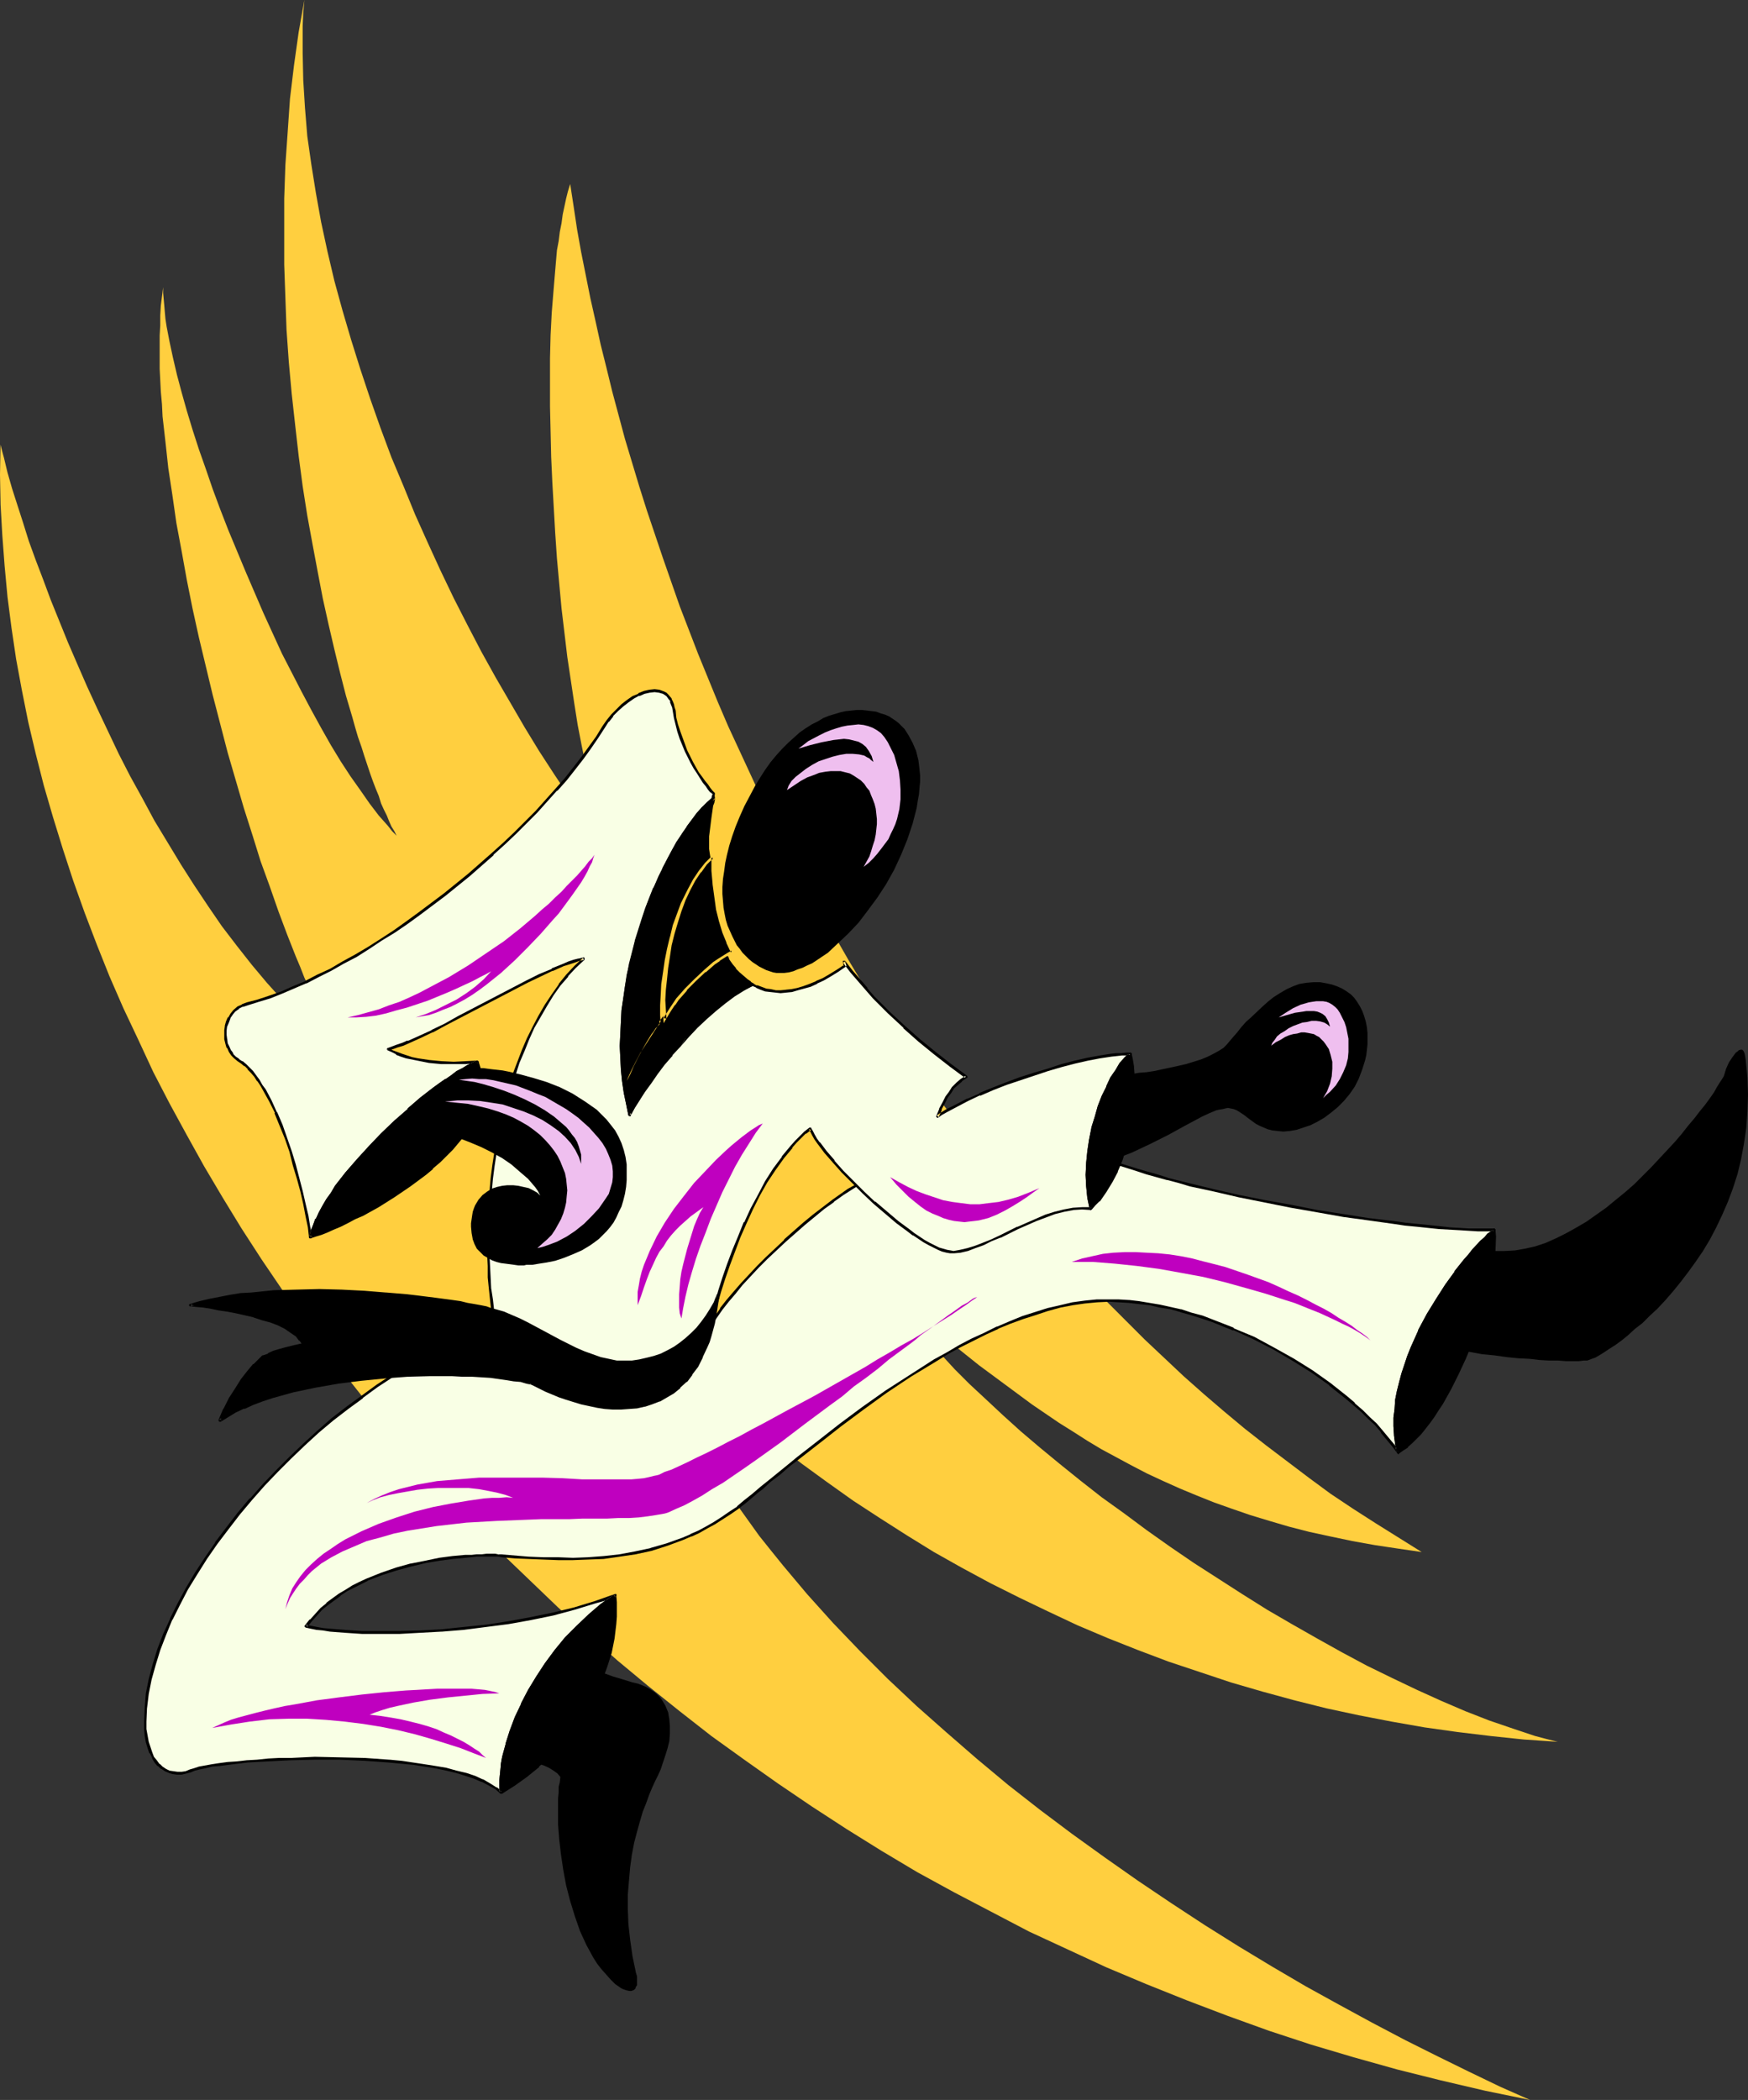 <?xml version="1.0" encoding="UTF-8" standalone="no"?>
<svg
   version="1.0"
   width="129.64mm"
   height="155.668mm"
   id="svg39"
   sodipodi:docname="Martial Arts 12.wmf"
   xmlns:inkscape="http://www.inkscape.org/namespaces/inkscape"
   xmlns:sodipodi="http://sodipodi.sourceforge.net/DTD/sodipodi-0.dtd"
   xmlns="http://www.w3.org/2000/svg"
   xmlns:svg="http://www.w3.org/2000/svg">
  <rect width="100%" height="100%" fill="#333333" stroke="none"/>
  <sodipodi:namedview
     id="namedview39"
     pagecolor="#ffffff"
     bordercolor="#000000"
     borderopacity="0.25"
     inkscape:showpageshadow="2"
     inkscape:pageopacity="0.0"
     inkscape:pagecheckerboard="0"
     inkscape:deskcolor="#d1d1d1"
     inkscape:document-units="mm" />
  <defs
     id="defs1">
    <pattern
       id="WMFhbasepattern"
       patternUnits="userSpaceOnUse"
       width="6"
       height="6"
       x="0"
       y="0" />
  </defs>
  <path
     style="fill:#ffcf3f;fill-opacity:1;fill-rule:evenodd;stroke:none"
     d="m 398.51,434.842 -6.464,-4.04 -6.464,-4.04 -6.302,-4.04 -6.302,-4.201 -6.141,-4.525 -5.979,-4.525 -5.979,-4.525 -5.979,-4.686 -5.818,-4.848 -5.656,-4.848 -5.656,-5.009 -5.494,-5.171 -5.494,-5.171 -5.333,-5.333 -5.333,-5.333 -5.171,-5.494 -5.01,-5.494 -5.01,-5.656 -5.01,-5.656 -4.686,-5.817 -4.848,-5.817 -4.686,-5.817 -4.525,-5.979 -4.363,-6.14 -4.525,-5.979 -4.202,-6.14 -4.202,-6.302 -4.202,-6.14 -4.04,-6.302 -3.878,-6.302 -3.878,-6.464 -7.434,-12.927 -7.11,-13.089 -3.394,-6.464 -3.394,-6.625 -3.232,-6.625 -3.07,-6.625 -3.07,-6.625 -3.07,-6.625 -2.909,-6.787 -5.494,-13.412 -5.171,-13.412 -4.686,-13.412 -4.525,-13.412 -2.101,-6.625 -4.04,-13.412 -1.778,-6.625 -1.778,-6.625 -1.616,-6.625 -1.616,-6.464 -1.454,-6.625 -1.454,-6.464 -1.293,-6.464 -1.293,-6.464 -1.131,-6.302 -0.97,-6.464 -0.97,-6.302 -0.646,2.101 -0.485,1.939 -0.485,2.262 -0.485,2.262 -0.323,2.424 -0.485,2.424 -0.323,2.585 -0.485,2.585 -0.485,5.656 -0.485,5.817 -0.485,5.979 -0.323,6.302 -0.162,6.464 v 6.787 6.787 l 0.162,6.948 0.162,7.11 0.323,7.11 0.808,14.22 0.485,7.11 0.646,7.11 0.646,6.948 0.808,6.787 0.808,6.787 0.97,6.464 0.97,6.464 0.97,6.14 1.131,5.817 1.131,5.494 1.131,5.333 0.646,2.424 0.646,2.424 0.646,2.262 0.646,2.262 0.646,2.101 0.646,2.101 0.646,1.778 0.646,1.778 0.646,1.778 0.808,1.454 -4.202,-5.332 -4.04,-5.656 -4.202,-5.979 -4.202,-6.302 -4.202,-6.464 -4.04,-6.625 -4.04,-6.948 -4.04,-6.948 -4.04,-7.272 -3.878,-7.433 -3.878,-7.595 -3.717,-7.756 -3.555,-7.756 -3.555,-7.918 -3.232,-7.918 -3.394,-8.08 -3.07,-8.241 -2.909,-8.241 -2.747,-8.241 -2.586,-8.241 -2.424,-8.241 -2.262,-8.241 -1.939,-8.241 -1.778,-8.241 -1.454,-8.08 -1.293,-8.08 -1.131,-7.918 -0.646,-7.918 -0.485,-7.756 -0.162,-7.595 V 10.988 7.272 L 85.003,3.555 85.326,0 l -1.616,9.049 -1.293,9.211 -1.131,9.372 -0.646,9.372 -0.646,9.211 -0.323,9.372 v 9.372 9.211 l 0.323,9.211 0.323,9.049 0.646,9.049 0.808,8.888 0.97,8.726 0.97,8.564 1.131,8.564 1.293,8.241 1.454,7.918 1.454,7.756 1.454,7.595 1.616,7.272 1.616,6.948 1.616,6.625 1.616,6.302 1.778,5.979 0.808,2.909 0.808,2.747 0.97,2.747 0.808,2.585 0.808,2.424 0.808,2.424 0.808,2.262 0.808,2.101 0.808,1.939 0.646,2.101 0.808,1.778 0.808,1.616 0.646,1.616 0.646,1.454 0.808,1.293 0.646,1.293 -1.293,-1.293 -1.131,-1.454 -1.293,-1.454 -1.293,-1.454 -2.586,-3.393 -2.586,-3.717 -2.747,-3.878 -2.747,-4.201 -2.747,-4.525 -2.747,-4.848 -2.747,-5.009 -2.747,-5.171 -2.747,-5.333 -2.747,-5.332 -2.586,-5.656 -2.586,-5.656 -5.01,-11.635 -4.848,-11.635 -2.262,-5.817 -2.101,-5.656 -1.939,-5.656 -1.939,-5.494 -1.778,-5.494 -1.616,-5.332 -1.454,-5.171 -1.293,-4.848 -1.131,-4.848 -0.97,-4.525 -0.808,-4.201 -0.323,-2.101 -0.162,-1.778 -0.162,-1.939 -0.162,-1.778 -0.162,-1.778 v -1.616 l -0.323,2.585 -0.323,2.585 -0.162,2.747 v 2.747 l -0.162,2.909 v 5.979 3.232 l 0.162,3.232 0.162,3.232 0.323,3.555 0.162,3.393 0.808,7.11 0.808,7.433 1.131,7.433 1.131,7.918 1.454,7.756 1.454,8.08 1.616,8.08 1.778,8.08 1.939,8.08 1.939,8.08 2.101,8.08 2.101,8.08 2.262,7.756 2.262,7.756 2.424,7.595 2.262,7.272 2.586,7.11 2.424,6.948 2.424,6.464 2.424,6.14 1.293,3.07 1.131,2.909 1.293,2.747 1.293,2.585 1.293,2.585 1.131,2.424 1.131,2.424 1.293,2.101 1.131,2.262 1.131,1.939 1.131,1.778 1.293,1.778 -2.424,-1.778 -2.262,-1.939 -4.525,-3.878 -4.525,-4.201 -4.525,-4.525 -4.363,-4.848 -4.202,-5.009 -4.202,-5.333 -4.202,-5.494 -3.878,-5.656 -3.878,-5.817 -3.717,-5.817 -3.717,-6.14 -3.717,-6.14 -3.394,-6.302 -3.394,-6.14 -3.232,-6.302 -3.07,-6.464 -2.909,-6.14 -2.909,-6.302 -2.747,-6.302 -2.586,-5.979 -2.424,-5.979 -2.424,-5.979 -2.101,-5.656 -2.101,-5.494 -1.939,-5.333 -1.616,-5.171 -1.616,-5.009 -1.454,-4.525 -1.293,-4.525 -0.97,-4.04 -0.485,-1.778 -0.485,-1.939 L 0,132.989 l 0.162,8.403 0.485,8.564 0.646,8.564 0.808,8.726 1.131,8.726 1.293,8.726 1.616,8.726 1.778,8.888 2.101,8.888 2.262,8.888 2.586,8.888 2.747,8.888 2.909,8.888 3.232,9.049 3.394,8.888 3.555,8.888 3.878,8.888 4.202,8.888 4.202,9.049 4.525,8.726 4.848,8.888 4.848,8.726 5.171,8.726 5.333,8.726 5.656,8.726 5.818,8.564 5.979,8.403 6.302,8.564 6.464,8.241 6.626,8.403 6.787,8.241 6.949,8.08 7.272,8.08 7.434,7.756 7.595,7.918 7.918,7.595 7.918,7.595 8.242,7.433 8.403,7.433 8.565,7.11 8.888,7.11 8.888,6.948 9.211,6.625 9.373,6.625 9.535,6.464 9.696,6.302 9.858,6.14 10.019,5.979 10.343,5.656 10.504,5.494 10.504,5.494 10.827,5.009 10.827,5.009 11.151,4.686 11.312,4.525 11.474,4.363 11.635,4.201 11.797,3.878 11.959,3.555 12.12,3.393 12.282,3.07 12.443,2.909 12.605,2.585 -8.403,-3.717 -8.727,-4.201 -8.888,-4.363 -9.05,-4.525 -9.211,-4.848 -9.211,-5.009 -9.373,-5.171 -9.373,-5.494 -9.373,-5.656 -9.535,-5.979 -9.373,-6.14 -9.373,-6.302 -9.211,-6.464 -9.211,-6.625 -9.05,-6.787 -8.888,-6.948 -8.726,-7.272 -8.565,-7.433 -8.403,-7.433 -8.08,-7.595 -7.757,-7.756 -7.595,-7.918 -7.272,-8.08 -3.394,-4.04 -3.394,-4.04 -3.394,-4.201 -3.232,-4.04 -6.141,-8.564 -2.747,-4.201 -2.909,-4.201 -2.586,-4.363 -2.586,-4.201 -2.586,-4.363 -2.262,-4.363 -2.262,-4.363 -2.101,-4.525 -1.939,-4.363 -1.939,-4.363 -1.616,-4.525 -1.616,-4.525 5.979,6.302 6.141,5.979 6.302,5.979 6.464,5.817 6.626,5.656 6.787,5.656 6.949,5.333 7.11,5.171 7.272,5.171 7.434,4.848 7.595,4.848 7.595,4.686 7.757,4.363 8.08,4.363 8.08,4.04 8.08,3.878 8.242,3.878 8.403,3.555 8.565,3.393 8.565,3.232 8.727,2.909 8.726,2.909 8.888,2.585 8.888,2.424 9.05,2.262 9.05,1.939 9.211,1.778 9.211,1.616 9.211,1.293 9.373,1.131 9.211,0.97 9.535,0.646 -3.232,-0.808 -3.07,-0.808 -6.302,-2.101 -6.626,-2.262 -6.626,-2.585 -6.787,-2.909 -6.787,-3.07 -7.11,-3.393 -6.949,-3.393 -6.949,-3.717 -6.949,-3.878 -7.11,-4.04 -6.949,-4.04 -6.949,-4.363 -6.787,-4.363 -6.787,-4.363 -6.626,-4.525 -6.626,-4.686 -6.302,-4.686 -6.302,-4.525 -5.979,-4.686 -5.818,-4.686 -5.494,-4.525 -5.333,-4.525 -5.01,-4.525 -4.848,-4.525 -4.525,-4.201 -2.101,-2.101 -2.101,-2.101 -3.717,-4.04 -1.778,-2.101 -1.616,-1.939 -1.616,-1.939 -1.454,-1.778 -1.454,-1.778 -1.293,-1.778 -1.131,-1.778 -0.97,-1.616 7.272,5.979 7.272,5.817 7.272,5.817 7.434,5.494 7.434,5.494 7.595,5.171 3.878,2.424 4.04,2.585 4.04,2.424 4.202,2.262 4.202,2.262 4.363,2.262 4.525,2.101 4.686,2.101 4.686,1.939 4.848,1.939 5.01,1.778 5.171,1.778 5.333,1.616 5.494,1.616 5.656,1.454 5.979,1.293 6.141,1.293 6.302,1.131 6.464,0.97 z"
     id="path1" />
  <path
     style="fill:#000000;fill-opacity:1;fill-rule:evenodd;stroke:none"
     d="m 253.553,204.251 -0.808,-0.808 -0.808,-0.808 -0.808,-0.646 -1.939,-1.293 -1.131,-0.485 -1.131,-0.323 -1.293,-0.485 -1.293,-0.162 -1.293,-0.162 -1.454,-0.162 h -1.454 l -1.454,0.162 -1.616,0.162 -1.454,0.323 -1.616,0.485 -1.616,0.485 -1.616,0.646 -1.616,0.97 -1.616,0.808 -1.778,1.131 -1.616,1.131 -1.616,1.454 -1.616,1.454 -1.616,1.616 -1.616,1.778 -1.616,1.939 -1.616,2.262 -1.454,2.262 -1.454,2.424 -1.454,2.747 -1.454,2.747 -1.293,2.909 -1.131,2.747 -0.97,2.747 -0.808,2.585 -0.646,2.585 -0.485,2.262 -0.323,2.424 -0.323,2.101 -0.162,2.262 v 1.939 l 0.162,1.939 0.162,1.939 0.323,1.778 0.323,1.616 0.485,1.616 0.646,1.454 0.646,1.454 0.646,1.293 0.646,1.293 0.808,0.97 0.808,1.131 0.97,0.97 0.808,0.808 0.97,0.808 0.97,0.646 0.97,0.646 1.939,0.97 0.97,0.323 0.97,0.323 0.97,0.162 h 0.808 1.293 l 1.293,-0.162 1.293,-0.323 1.131,-0.485 1.454,-0.485 1.293,-0.646 1.454,-0.646 1.454,-0.97 1.454,-0.97 1.454,-0.97 2.747,-2.585 2.909,-2.747 2.909,-3.07 2.586,-3.393 2.747,-3.717 2.424,-3.717 2.262,-4.04 1.939,-4.201 1.778,-4.363 1.454,-4.363 1.131,-4.363 0.323,-2.101 0.323,-1.778 0.162,-1.939 0.162,-1.616 v -1.616 l -0.162,-1.616 -0.162,-1.454 -0.162,-1.293 -0.323,-1.293 -0.323,-1.293 -0.97,-2.262 -1.131,-2.101 z"
     id="path2" />
  <path
     style="fill:#000000;fill-opacity:1;fill-rule:evenodd;stroke:none"
     d="m 198.447,235.923 0.162,-4.04 0.485,-4.04 -0.162,1.939 -0.323,2.101 -0.162,1.939 z"
     id="path3" />
  <path
     style="fill:#f9ffe5;fill-opacity:1;fill-rule:evenodd;stroke:none"
     d="m 236.262,334.494 -2.747,1.939 -2.747,1.939 -2.747,2.262 -2.747,2.262 -5.333,4.686 -5.171,4.848 -2.262,2.585 -2.424,2.424 -2.101,2.424 -2.101,2.262 -1.939,2.424 -1.778,2.262 -1.454,2.101 -1.293,2.101 -1.293,1.939 -1.131,1.616 -1.454,1.616 -1.454,1.454 -1.454,1.293 -1.616,1.293 -1.616,1.131 -1.616,0.808 -1.939,0.808 -1.778,0.808 -1.939,0.485 -1.939,0.485 -1.939,0.323 -1.939,0.162 -2.101,0.162 h -2.101 l -2.101,-0.162 -2.101,-0.162 -4.202,-0.646 -2.262,-0.646 -2.101,-0.646 -2.101,-0.646 -2.101,-0.808 -2.262,-0.808 -2.101,-0.97 -1.939,-0.97 -2.101,-1.293 -3.878,-2.424 -1.939,-1.293 -1.939,-1.454 -4.04,1.131 -4.04,1.454 -4.202,1.616 -4.04,1.939 -4.363,2.101 -4.202,2.262 -4.202,2.585 -4.202,2.747 -4.202,3.07 -4.202,3.07 -4.04,3.232 -4.04,3.393 -4.04,3.555 -3.878,3.717 -3.717,3.878 -3.717,3.878 -3.555,3.878 -3.394,4.201 -3.232,4.04 -3.07,4.201 -2.909,4.201 -2.747,4.201 -2.586,4.363 -2.262,4.201 -2.101,4.363 -1.939,4.201 -1.616,4.201 -1.293,4.201 -0.97,4.201 -0.808,4.04 -0.485,3.878 -0.162,3.878 v 2.101 l 0.162,1.939 0.485,1.616 0.323,1.616 0.646,1.454 0.485,1.293 0.808,1.131 0.808,0.97 0.97,0.808 0.97,0.646 0.97,0.485 1.131,0.323 h 1.131 1.293 l 1.293,-0.162 1.131,-0.485 1.131,-0.323 1.454,-0.323 1.616,-0.485 1.939,-0.323 2.101,-0.323 2.424,-0.323 2.424,-0.162 2.747,-0.323 2.909,-0.162 3.07,-0.323 h 3.07 l 3.394,-0.162 6.626,-0.162 h 6.949 l 7.11,0.323 6.787,0.485 3.555,0.323 3.232,0.323 3.232,0.485 3.07,0.485 2.909,0.646 2.909,0.646 2.586,0.808 2.424,0.808 2.262,0.808 1.939,1.131 1.778,1.131 1.454,1.131 v -1.616 -1.616 -1.616 l 0.162,-1.616 0.323,-1.778 0.323,-1.778 0.808,-3.555 1.131,-3.717 1.454,-3.717 1.616,-3.878 2.101,-3.717 2.262,-3.717 2.424,-3.717 2.747,-3.555 2.909,-3.555 3.232,-3.393 3.232,-3.07 3.555,-2.909 3.717,-2.747 -2.747,0.97 -2.747,0.97 -5.979,1.778 -5.979,1.454 -6.141,1.293 -6.302,1.293 -6.302,0.808 -6.302,0.646 -6.141,0.646 -5.979,0.323 -5.818,0.162 -2.747,0.162 h -5.333 l -2.424,-0.162 h -2.424 l -2.424,-0.162 -2.101,-0.162 -2.101,-0.323 -1.778,-0.162 -1.778,-0.323 -1.616,-0.162 -1.454,-0.323 1.293,-1.778 1.454,-1.616 1.616,-1.454 1.454,-1.454 1.778,-1.293 1.778,-1.293 1.939,-1.131 1.778,-1.131 2.101,-0.97 1.939,-0.97 4.04,-1.616 4.04,-1.293 4.202,-1.293 4.202,-0.808 3.878,-0.808 3.717,-0.485 3.394,-0.162 1.778,-0.162 1.454,-0.162 h 1.454 1.293 2.424 0.808 0.808 l 3.878,0.323 3.878,0.323 4.04,0.162 4.202,0.162 h 4.202 l 4.202,-0.162 4.363,-0.323 4.363,-0.485 4.363,-0.808 4.525,-0.97 4.525,-1.293 4.363,-1.616 2.262,-0.97 2.262,-0.97 2.262,-1.131 2.101,-1.293 2.262,-1.454 2.262,-1.454 2.101,-1.454 2.101,-1.778 2.262,-1.778 1.131,-0.97 1.131,-0.97 2.424,-1.939 2.586,-2.101 2.586,-2.262 2.747,-2.101 2.747,-2.262 2.909,-2.262 6.141,-4.686 6.302,-4.686 6.464,-4.686 6.787,-4.525 6.949,-4.201 3.394,-1.939 3.555,-2.101 3.555,-1.778 3.555,-1.778 3.555,-1.616 3.394,-1.454 3.555,-1.454 3.555,-1.131 3.555,-1.131 3.394,-0.808 3.555,-0.646 3.394,-0.485 3.394,-0.323 3.394,-0.162 h 2.747 l 2.747,0.162 2.909,0.323 2.909,0.485 2.909,0.485 2.909,0.646 2.909,0.808 2.909,0.808 3.07,0.97 2.909,0.97 5.818,2.262 5.818,2.585 5.656,3.07 5.494,3.07 5.171,3.232 5.01,3.555 4.686,3.717 2.101,1.778 2.101,1.939 1.939,1.939 1.939,1.939 1.778,1.939 1.616,1.939 1.616,1.939 1.293,1.939 -0.485,-2.262 -0.323,-2.585 v -2.424 -2.424 l 0.162,-2.424 0.323,-2.424 0.323,-2.585 0.646,-2.424 0.646,-2.424 0.808,-2.424 0.808,-2.585 0.97,-2.262 2.101,-4.686 2.424,-4.525 2.424,-4.363 2.747,-4.04 2.586,-3.555 2.586,-3.393 1.131,-1.454 1.293,-1.454 1.131,-1.131 1.131,-1.131 0.97,-1.131 0.97,-0.808 0.808,-0.808 0.808,-0.485 h -4.525 l -2.586,-0.162 -2.586,-0.162 -2.909,-0.162 -2.909,-0.323 -3.07,-0.162 -3.07,-0.323 -3.232,-0.485 -3.394,-0.323 -6.949,-0.97 -7.11,-1.131 -7.272,-1.131 -7.434,-1.293 -7.272,-1.454 -7.11,-1.454 -7.11,-1.616 -6.787,-1.616 -3.232,-0.808 -3.07,-0.808 -3.07,-0.808 -2.909,-0.97 -2.747,-0.808 -2.586,-0.808 -2.586,-0.808 -2.586,-0.808 -2.586,-0.646 -2.747,-0.485 -5.494,-0.97 -5.494,-0.646 -5.494,-0.323 h -5.656 l -5.494,0.162 -5.494,0.485 -5.171,0.646 -5.171,0.97 -5.01,1.131 -4.686,1.454 -2.262,0.808 -2.262,0.646 -2.101,0.97 -2.101,0.808 -1.939,0.97 -1.939,1.131 -1.778,0.97 z"
     id="path4" />
  <path
     style="fill:#000000;fill-opacity:1;fill-rule:evenodd;stroke:none"
     d="m 236.1,334.17 -2.747,1.939 v 0 l -2.747,2.101 -2.747,2.101 -2.747,2.262 -5.333,4.686 v 0.162 l -5.171,4.848 -2.424,2.424 -2.262,2.424 -2.262,2.424 v 0 l -2.101,2.424 -1.939,2.262 -1.778,2.262 v 0.162 l -1.454,2.101 -1.293,2.101 -1.293,1.778 -1.131,1.778 v 0 l -1.293,1.616 v 0 l -1.454,1.454 v 0 l -1.454,1.131 -1.616,1.293 v 0 l -1.616,1.131 -1.616,0.97 v -0.162 l -1.778,0.808 -1.939,0.646 -1.939,0.646 h 0.162 l -1.939,0.485 -1.939,0.323 -2.101,0.162 h 0.162 l -2.101,0.162 h -2.101 l -2.101,-0.162 v 0 l -2.101,-0.162 -4.202,-0.808 -2.101,-0.485 v 0 l -2.101,-0.646 -2.101,-0.646 -2.262,-0.808 -2.101,-0.808 v 0 l -1.939,-0.97 -2.101,-0.97 -2.101,-1.131 -3.878,-2.585 v 0 l -1.939,-1.293 -1.778,-1.454 h -0.162 -0.162 l -4.04,1.131 -4.202,1.293 -4.04,1.778 v 0 l -4.202,1.939 h -0.162 l -4.202,2.101 -4.202,2.262 -4.202,2.585 -4.202,2.747 -4.202,3.07 v 0 l -4.202,3.07 -4.202,3.232 -4.04,3.555 v 0 l -3.878,3.555 -3.878,3.717 -3.717,3.717 -3.717,3.878 -3.555,4.04 H 69.974 l -3.394,4.04 -3.232,4.201 -3.07,4.04 v 0.162 l -2.909,4.201 -2.747,4.201 -2.586,4.363 -2.262,4.201 -2.101,4.201 v 0.162 l -1.939,4.201 -1.616,4.201 -1.293,4.201 -1.131,4.201 v 0 l -0.808,4.04 -0.323,4.04 v 0 l -0.162,3.878 v 2.101 0 l 0.162,1.939 0.323,1.778 v 0 l 0.485,1.616 0.485,1.454 h 0.162 l 0.646,1.293 v 0.162 l 0.646,1.131 0.808,0.97 h 0.162 l 0.808,0.808 h 0.162 l 0.97,0.646 v 0 l 1.131,0.485 0.97,0.323 h 0.162 l 1.131,0.162 h 1.293 l 1.293,-0.323 v 0 l 1.293,-0.323 1.131,-0.485 1.293,-0.323 v 0 l 1.616,-0.323 1.939,-0.485 2.101,-0.162 2.424,-0.323 2.586,-0.323 2.747,-0.323 h -0.162 l 2.909,-0.162 3.07,-0.162 3.07,-0.162 3.394,-0.162 6.626,-0.162 h 6.949 l 7.11,0.323 6.787,0.485 v 0 l 3.394,0.323 3.394,0.323 3.07,0.485 3.07,0.485 3.07,0.646 2.747,0.646 v 0 l 2.586,0.808 2.424,0.808 2.262,0.97 -0.162,-0.162 2.101,1.131 1.778,0.97 v 0 l 1.454,1.293 h 0.162 0.162 0.162 v -0.162 h 0.162 v -0.162 l -0.162,-1.616 v -1.616 -1.616 0.162 l 0.323,-1.778 0.162,-1.778 0.323,-1.616 0.808,-3.717 v 0.162 l 1.131,-3.717 1.454,-3.717 v 0 l 1.616,-3.878 v 0.162 l 2.101,-3.878 2.101,-3.717 2.586,-3.717 v 0.162 l 2.747,-3.717 2.909,-3.555 h -0.162 l 3.232,-3.232 3.394,-3.232 v 0.162 l 3.394,-3.07 3.878,-2.585 v -0.162 0 -0.162 -0.162 -0.162 0 h -0.162 -0.162 -0.162 l -2.747,0.97 -2.747,0.97 -5.818,1.778 v 0 l -5.979,1.454 -6.302,1.293 -6.141,1.131 -6.302,0.97 -6.302,0.646 -6.141,0.646 v 0 l -5.979,0.323 -5.818,0.162 h -2.747 -5.333 -2.424 l -2.424,-0.162 -2.424,-0.162 h 0.162 l -2.101,-0.162 -2.101,-0.162 -1.939,-0.162 -1.778,-0.323 -1.616,-0.323 -1.454,-0.323 0.323,0.646 1.293,-1.616 v 0 l 1.454,-1.616 1.454,-1.616 1.616,-1.293 v 0 l 1.778,-1.293 1.778,-1.293 h -0.162 l 1.939,-1.293 1.939,-0.97 1.939,-0.97 1.939,-0.97 h -0.162 l 4.202,-1.616 4.04,-1.293 4.202,-1.131 v 0 l 4.04,-0.97 3.878,-0.646 3.717,-0.485 3.555,-0.323 h -0.162 l 1.778,-0.162 1.454,-0.162 h 1.454 1.293 2.424 0.808 l 0.808,0.162 -0.808,-0.808 -0.808,-0.162 h -2.424 l -1.293,0.162 h -1.454 l -1.454,0.162 h -1.778 v 0 l -3.555,0.323 -3.717,0.485 -3.878,0.808 -4.04,0.808 h -0.162 l -4.04,1.131 -4.202,1.454 -4.04,1.616 v 0 l -2.101,0.97 -1.939,0.97 -1.778,1.131 -1.939,1.131 v 0 l -1.778,1.293 -1.778,1.293 v 0.162 l -1.616,1.293 -1.454,1.616 -1.454,1.616 h -0.162 l -1.293,1.616 v 0.162 h -0.162 v 0.162 0 l 0.162,0.162 v 0 l 0.162,0.162 v 0 l 1.454,0.323 1.616,0.323 1.778,0.162 1.939,0.323 2.101,0.162 2.101,0.162 v 0 l 2.424,0.162 2.424,0.162 h 2.424 5.333 2.747 l 5.818,-0.323 5.979,-0.323 h 0.162 l 5.979,-0.485 6.302,-0.808 6.302,-0.808 6.302,-1.131 6.302,-1.293 5.979,-1.616 v 0 l 5.818,-1.778 2.909,-0.808 2.747,-1.131 -0.323,-0.646 -3.878,2.747 -3.394,2.909 v 0 l -3.394,3.232 -3.232,3.232 v 0 l -2.909,3.555 -2.747,3.717 v 0 l -2.424,3.717 -2.262,3.717 -1.939,3.717 v 0.162 l -1.778,3.717 v 0 l -1.454,3.878 -1.131,3.555 v 0.162 l -0.97,3.555 -0.323,1.778 -0.162,1.778 -0.162,1.616 v 0 l -0.162,1.616 v 1.616 l 0.162,1.616 0.646,-0.323 -1.454,-1.131 h -0.162 l -1.778,-1.131 -1.939,-1.131 h -0.162 l -2.101,-0.97 -2.424,-0.808 -2.747,-0.646 v 0 l -2.909,-0.808 -2.909,-0.485 -3.07,-0.485 -3.232,-0.485 -3.232,-0.485 -3.394,-0.323 h -0.162 l -6.787,-0.485 -7.11,-0.162 -6.949,-0.162 -6.626,0.323 h -3.394 l -3.07,0.162 -3.07,0.323 -2.909,0.162 v 0 l -2.747,0.323 -2.586,0.162 -2.424,0.323 -2.101,0.323 -1.778,0.323 -1.778,0.323 v 0 l -1.454,0.485 -1.131,0.323 -1.131,0.485 v 0 l -1.131,0.162 v 0 h -1.293 0.162 l -1.131,-0.162 v 0 l -1.131,-0.162 -0.97,-0.485 v 0 l -0.97,-0.646 v 0 l -0.808,-0.808 v 0.162 l -0.808,-1.131 -0.808,-0.97 v 0 l -0.485,-1.293 v 0 L 42.178,489.459 41.693,488.005 v 0 l -0.323,-1.778 -0.323,-1.778 v 0 -2.101 l 0.162,-3.878 v 0.162 l 0.485,-4.04 0.808,-4.04 v 0 l 1.131,-4.04 1.293,-4.201 1.616,-4.201 1.778,-4.363 v 0.162 l 2.101,-4.201 2.262,-4.363 2.586,-4.201 2.747,-4.363 2.909,-4.201 v 0 l 3.07,-4.04 3.232,-4.201 3.394,-4.04 v 0 l 3.555,-4.04 3.717,-3.878 3.717,-3.717 3.878,-3.717 3.878,-3.555 v 0 l 4.04,-3.393 4.202,-3.232 4.202,-3.07 h -0.162 l 4.202,-3.07 4.202,-2.747 4.202,-2.585 4.363,-2.262 4.202,-2.101 h -0.162 l 4.202,-1.939 v 0 l 4.202,-1.616 4.04,-1.454 4.04,-1.131 h -0.323 l 1.778,1.293 1.939,1.454 h 0.162 l 3.878,2.424 2.101,1.293 1.939,0.97 2.101,0.97 h 0.162 l 2.101,0.97 2.101,0.808 2.101,0.646 2.262,0.646 v 0 l 2.101,0.485 4.363,0.646 2.101,0.323 v 0 h 2.101 2.101 2.101 v 0 l 1.939,-0.323 2.101,-0.323 1.939,-0.323 v 0 l 1.939,-0.646 1.778,-0.646 1.778,-0.808 0.162,-0.162 1.616,-0.808 1.778,-1.131 v 0 l 1.616,-1.293 1.454,-1.293 v 0 l 1.454,-1.454 v 0 l 1.454,-1.616 v -0.162 l 1.131,-1.616 1.131,-1.939 1.454,-2.101 1.454,-2.101 v 0 l 1.778,-2.262 1.939,-2.262 1.939,-2.424 v 0 l 2.262,-2.424 2.262,-2.424 2.424,-2.424 5.171,-4.848 v 0 l 5.333,-4.686 2.747,-2.262 2.747,-2.262 2.747,-1.939 h -0.162 l 2.747,-1.939 z"
     id="path5" />
  <path
     style="fill:#000000;fill-opacity:1;fill-rule:evenodd;stroke:none"
     d="m 140.432,436.296 3.878,0.323 3.878,0.162 4.04,0.162 4.202,0.162 h 4.202 l 4.202,-0.162 4.363,-0.162 v 0 l 4.525,-0.646 4.363,-0.646 4.525,-0.97 v 0 l 4.525,-1.454 4.363,-1.616 2.262,-0.97 h 0.162 l 2.101,-0.97 2.262,-1.293 2.101,-1.131 2.262,-1.454 2.262,-1.454 2.101,-1.454 v 0 l 2.262,-1.778 2.101,-1.778 1.131,-0.97 1.293,-0.97 2.262,-2.101 2.586,-1.939 2.586,-2.262 2.747,-2.101 2.909,-2.262 2.909,-2.262 5.979,-4.686 6.302,-4.686 v 0 l 6.464,-4.686 6.787,-4.525 6.949,-4.201 3.394,-2.101 3.555,-1.939 3.555,-1.778 3.555,-1.778 3.555,-1.616 h -0.162 l 3.555,-1.454 3.555,-1.293 3.555,-1.131 3.394,-1.131 v 0 l 3.555,-0.97 3.394,-0.646 3.394,-0.485 3.394,-0.323 v 0 l 3.394,-0.162 2.747,0.162 2.747,0.162 v 0 l 2.747,0.323 3.07,0.323 2.747,0.646 3.07,0.485 2.909,0.808 h -0.162 l 2.909,0.808 3.07,0.97 2.909,0.97 5.979,2.424 v -0.162 l 5.656,2.585 v 0 l 5.656,2.909 5.494,3.232 5.171,3.232 5.01,3.555 h -0.162 l 4.686,3.717 2.101,1.778 v 0 l 2.262,1.939 1.939,1.939 1.939,1.778 1.778,2.101 h -0.162 l 1.616,1.939 1.616,1.939 1.454,1.939 v 0 h 0.162 v 0.162 h 0.162 l 0.162,-0.162 v 0 -0.162 h 0.162 v -0.162 l -0.485,-2.424 -0.323,-2.424 v 0 l -0.162,-2.424 v -2.424 l 0.162,-2.424 v 0 l 0.323,-2.424 0.485,-2.585 0.485,-2.424 v 0.162 l 0.646,-2.585 0.808,-2.424 0.808,-2.424 1.131,-2.424 h -0.162 l 2.101,-4.686 v 0.162 l 2.424,-4.525 2.424,-4.201 2.747,-4.04 2.586,-3.717 v 0 l 2.586,-3.232 1.131,-1.454 1.293,-1.454 h -0.162 l 2.262,-2.424 1.131,-0.97 0.808,-0.97 v 0.162 l 0.97,-0.808 0.646,-0.485 0.162,-0.162 v -0.162 -0.162 -0.162 h -0.162 v -0.162 h -4.686 -2.586 l -2.586,-0.162 -2.909,-0.162 h 0.162 l -2.909,-0.323 -3.07,-0.323 -3.232,-0.323 -3.232,-0.323 -3.394,-0.485 -6.949,-0.808 -7.11,-1.131 -7.272,-1.131 -7.272,-1.454 -7.272,-1.293 -7.272,-1.454 -7.11,-1.616 -6.626,-1.616 v 0 l -3.232,-0.808 v 0 l -3.232,-0.808 h 0.162 l -3.07,-0.97 -2.909,-0.808 -2.747,-0.808 -2.586,-0.808 -2.586,-0.808 -2.586,-0.808 h -0.162 l -2.586,-0.646 -2.747,-0.485 -5.333,-0.97 -5.656,-0.646 v 0 l -5.494,-0.323 -5.656,-0.162 -5.494,0.323 v 0 l -5.494,0.485 -5.333,0.646 -5.171,0.97 -5.01,1.131 v 0 l -4.686,1.293 -2.262,0.808 -2.262,0.808 -2.101,0.808 v 0.162 l -2.101,0.97 v 0 l -1.939,0.97 -1.939,0.97 -1.778,0.97 -1.616,1.131 0.323,0.646 1.778,-1.131 1.778,-1.131 1.778,-0.97 1.939,-0.97 v 0 l 1.939,-0.808 v 0 l 2.262,-0.808 2.101,-0.808 2.262,-0.808 4.686,-1.293 v 0 l 5.01,-1.293 5.171,-0.97 5.333,-0.646 5.494,-0.485 h -0.162 l 5.494,-0.162 h 5.656 l 5.494,0.323 h -0.162 l 5.656,0.646 5.333,0.97 2.747,0.485 2.586,0.808 v 0 l 2.586,0.646 2.586,0.808 2.586,0.808 2.909,0.97 2.909,0.808 2.909,0.808 h 0.162 l 3.07,0.808 v 0 l 3.232,0.97 v 0 l 6.787,1.454 6.949,1.616 7.272,1.454 7.272,1.454 7.434,1.293 7.272,1.293 7.11,0.97 6.949,0.97 3.232,0.485 3.394,0.323 3.07,0.323 3.07,0.323 2.909,0.162 v 0 l 2.909,0.162 2.586,0.162 2.586,0.162 h 4.525 l -0.323,-0.646 -0.646,0.646 -0.97,0.646 v 0 l -0.808,0.97 -1.131,0.97 -2.262,2.424 v 0 l -1.131,1.454 -1.293,1.454 -2.586,3.232 v 0.162 l -2.586,3.555 -2.586,4.04 -2.586,4.201 -2.424,4.525 v 0.162 l -2.101,4.686 v 0 l -0.97,2.424 -0.808,2.424 -0.808,2.424 -0.646,2.424 v 0 l -0.646,2.585 -0.485,2.424 -0.162,2.585 v 0 l -0.323,2.424 v 2.424 l 0.162,2.424 v 0.162 l 0.323,2.424 0.485,2.424 0.646,-0.323 -1.293,-1.939 -1.616,-1.939 -1.616,-1.939 v 0 l -1.778,-2.101 -1.939,-1.778 -1.939,-1.939 -2.262,-1.939 v -0.162 l -2.101,-1.778 -4.686,-3.717 v 0 l -5.01,-3.555 -5.171,-3.232 -5.494,-3.07 -5.656,-3.07 v 0 l -5.818,-2.424 v -0.162 l -5.818,-2.262 -2.909,-1.131 -3.07,-0.808 -2.909,-0.97 h -0.162 l -2.909,-0.646 -2.909,-0.646 -2.909,-0.485 -2.909,-0.485 -2.747,-0.323 h -0.162 l -2.747,-0.162 h -2.747 -3.394 -0.162 l -3.232,0.323 -3.555,0.485 -3.394,0.808 -3.555,0.808 v 0 l -3.555,1.131 -3.555,1.131 -3.555,1.454 -3.394,1.454 h -0.162 l -3.555,1.778 -3.555,1.616 -3.394,1.778 -3.555,2.101 -3.555,1.939 -6.787,4.363 -6.787,4.363 -6.626,4.686 v 0 l -6.302,4.686 -5.979,4.686 -2.909,2.262 -2.909,2.262 -2.747,2.262 -2.586,2.101 -2.586,2.101 -2.424,1.939 -1.131,0.97 -1.131,0.97 -2.262,1.778 -2.101,1.778 h 0.162 l -2.262,1.454 -2.101,1.454 -2.262,1.454 -2.262,1.293 -2.101,1.131 -2.262,0.97 h 0.162 l -2.262,0.97 -4.525,1.616 -4.525,1.293 h 0.162 l -4.525,0.97 -4.363,0.808 -4.363,0.485 v 0 l -4.363,0.323 -4.202,0.162 -4.202,-0.162 H 152.229 l -4.04,-0.162 -3.878,-0.323 -3.878,-0.323 h -0.808 z"
     id="path6" />
  <path
     style="fill:#f9ffe5;fill-opacity:1;fill-rule:evenodd;stroke:none"
     d="m 138.978,372.468 1.939,1.454 1.939,1.293 3.878,2.424 2.101,1.293 1.939,0.97 2.101,0.97 2.262,0.808 2.101,0.808 2.101,0.646 2.101,0.646 2.262,0.646 4.202,0.646 2.101,0.162 2.101,0.162 h 2.101 l 2.101,-0.162 1.939,-0.162 1.939,-0.323 1.939,-0.485 1.939,-0.485 1.778,-0.808 1.939,-0.808 1.616,-0.808 1.616,-1.131 1.616,-1.293 1.454,-1.293 1.454,-1.454 1.454,-1.616 1.131,-1.616 1.293,-1.939 0.162,-1.454 0.485,-1.454 0.808,-3.07 0.97,-3.393 1.131,-3.555 1.131,-3.717 1.616,-3.878 1.454,-3.878 1.778,-4.04 1.778,-3.878 1.939,-3.878 2.101,-3.717 2.262,-3.555 2.424,-3.232 2.424,-3.07 1.131,-1.293 1.454,-1.454 1.293,-1.131 1.293,-1.131 0.485,0.808 0.485,0.97 0.646,1.131 0.808,1.131 0.97,1.131 0.97,1.293 1.131,1.293 1.131,1.454 2.586,2.747 2.747,2.909 2.909,2.909 3.232,2.909 3.07,2.747 3.232,2.747 3.07,2.262 1.616,1.131 1.454,0.97 1.454,0.97 1.454,0.808 1.293,0.646 1.293,0.646 1.131,0.323 1.131,0.323 1.131,0.162 0.808,0.162 1.939,-0.162 1.939,-0.485 2.262,-0.808 2.101,-0.808 2.424,-1.131 2.424,-0.97 4.848,-2.424 5.333,-2.262 2.424,-1.131 2.747,-0.808 2.586,-0.646 2.424,-0.485 2.586,-0.162 2.424,0.162 -0.646,-3.07 -0.323,-3.232 -0.162,-3.232 0.162,-3.232 0.323,-3.393 0.485,-3.232 0.808,-3.232 0.808,-3.07 0.97,-3.07 0.97,-2.747 1.293,-2.747 1.131,-2.262 1.293,-2.262 1.293,-1.778 1.454,-1.616 0.485,-0.646 0.808,-0.485 h -1.293 -1.293 l -1.293,0.162 h -1.454 l -3.232,0.485 -3.394,0.808 -3.555,0.808 -3.878,0.97 -3.717,1.131 -4.04,1.131 -3.878,1.293 -3.878,1.454 -3.717,1.454 -3.717,1.616 -3.394,1.454 -3.07,1.616 -2.747,1.454 -1.454,0.808 -1.131,0.808 0.808,-2.101 0.97,-1.778 0.808,-1.616 0.97,-1.293 0.808,-1.293 1.131,-1.131 1.131,-0.97 1.454,-0.97 -4.525,-3.232 -4.202,-3.393 -4.363,-3.555 -4.363,-3.717 -4.202,-4.04 -2.101,-2.101 -2.101,-2.262 -2.101,-2.262 -2.101,-2.424 -2.101,-2.585 -2.101,-2.585 0.323,1.131 -2.101,1.293 -2.101,1.293 -1.939,1.131 -1.939,0.808 -1.778,0.808 -1.778,0.646 -1.778,0.485 -1.454,0.323 -1.616,0.323 h -1.616 -1.454 l -1.293,-0.162 -1.454,-0.323 -1.293,-0.323 -1.293,-0.485 -1.131,-0.646 -2.586,1.454 -2.586,1.616 -2.747,2.101 -2.586,1.939 -2.586,2.424 -2.424,2.424 -2.586,2.424 -2.262,2.585 -2.262,2.585 -2.262,2.747 -1.939,2.585 -1.778,2.585 -1.778,2.424 -1.454,2.424 -1.454,2.101 -1.131,2.101 -0.646,-3.07 -0.646,-3.07 -0.485,-3.393 -0.323,-3.232 -0.162,-3.232 v -3.232 -3.393 l 0.162,-3.232 0.323,-3.232 0.323,-3.393 0.485,-3.232 1.293,-6.464 1.454,-6.464 0.97,-3.07 0.97,-3.07 1.131,-2.909 0.97,-2.909 1.293,-2.909 1.131,-2.747 1.293,-2.585 1.293,-2.585 1.293,-2.424 1.293,-2.424 1.454,-2.101 1.454,-2.101 1.293,-1.939 1.454,-1.778 1.454,-1.616 1.454,-1.454 1.454,-1.454 0.162,-1.131 -0.646,-0.646 -0.646,-0.808 -0.646,-0.97 -0.808,-1.131 -0.808,-1.131 -0.97,-1.293 -0.808,-1.454 -0.808,-1.454 -0.808,-1.616 -0.808,-1.616 -1.454,-3.555 -0.485,-1.939 -0.646,-1.778 -0.485,-1.939 -0.323,-2.101 -0.162,-0.97 -0.162,-0.808 -0.323,-0.646 -0.323,-0.808 -0.808,-0.97 -0.646,-0.485 -0.485,-0.323 -1.131,-0.485 h -1.293 -1.454 l -1.616,0.485 -1.454,0.485 -1.616,0.808 -1.454,1.131 -1.616,1.131 -1.454,1.293 -1.293,1.454 -1.293,1.616 -1.131,1.616 -1.778,2.909 -2.101,2.909 -2.101,3.07 -2.262,2.909 -2.424,2.909 -2.586,3.07 -2.747,3.07 -2.909,2.909 -2.909,3.07 -2.909,2.909 -3.232,3.07 -3.07,2.909 -6.787,5.817 -6.787,5.494 -6.949,5.332 -3.555,2.585 -3.555,2.424 -3.717,2.424 -3.555,2.262 -3.555,2.101 -3.555,1.939 -3.394,1.939 -3.555,1.778 -3.555,1.778 -3.394,1.454 -3.394,1.454 -3.232,1.131 -3.232,1.131 -3.07,0.808 -1.293,0.485 -1.293,0.646 -0.97,0.97 -0.808,0.808 -0.646,1.131 -0.646,1.131 -0.323,1.131 -0.162,1.293 v 1.131 1.293 l 0.323,1.131 0.485,1.131 0.485,1.131 0.646,0.97 0.646,0.808 0.97,0.646 0.97,0.646 0.97,0.808 0.97,0.97 0.97,0.97 0.97,1.131 0.808,1.131 0.97,1.454 0.808,1.293 1.616,3.07 1.616,3.232 1.454,3.555 1.293,3.555 1.293,3.717 1.131,3.878 0.97,3.717 0.97,3.717 0.808,3.555 0.646,3.232 0.646,3.232 0.323,1.454 0.162,1.293 0.323,-1.616 0.646,-1.616 0.808,-1.778 0.808,-1.778 0.97,-1.778 1.131,-1.939 1.131,-1.778 1.293,-1.939 2.909,-3.717 3.07,-3.717 3.394,-3.717 3.555,-3.555 3.717,-3.555 3.555,-3.232 3.717,-3.07 3.555,-2.747 1.778,-1.293 1.616,-1.131 1.616,-1.131 1.454,-1.131 1.616,-0.808 1.454,-0.808 1.293,-0.646 1.131,-0.646 -3.07,0.323 h -3.394 l -3.394,-0.162 -3.394,-0.323 -3.394,-0.485 -1.616,-0.323 -1.454,-0.485 -1.454,-0.485 -1.293,-0.485 -1.293,-0.485 -1.131,-0.646 1.293,-0.323 1.454,-0.485 1.454,-0.646 1.454,-0.485 3.232,-1.454 3.555,-1.616 3.555,-1.939 3.717,-1.939 7.757,-4.04 7.757,-4.04 3.717,-1.939 3.555,-1.778 3.555,-1.616 3.232,-1.293 1.454,-0.485 1.454,-0.485 1.293,-0.485 1.293,-0.323 -2.424,2.262 -2.101,2.585 -2.101,2.585 -2.101,2.747 -1.778,2.909 -1.778,3.07 -1.616,3.07 -1.616,3.232 -1.454,3.232 -1.293,3.393 -1.293,3.555 -0.97,3.393 -1.131,3.717 -1.616,7.11 -0.808,3.717 -1.131,7.433 -0.485,3.555 -0.323,3.717 -0.323,3.555 -0.162,3.555 -0.162,3.555 v 3.555 3.393 l 0.162,3.232 0.162,3.232 0.162,3.232 0.323,2.909 0.485,3.07 0.323,2.747 z"
     id="path7" />
  <path
     style="fill:#000000;fill-opacity:1;fill-rule:evenodd;stroke:none"
     d="m 138.654,372.468 0.162,0.162 v 0 0.162 l 1.778,1.293 1.939,1.454 h 0.162 l 3.878,2.424 2.101,1.293 1.939,0.97 2.101,0.97 h 0.162 l 2.101,0.97 2.101,0.808 2.101,0.646 2.262,0.646 v 0 l 2.101,0.485 4.363,0.646 2.101,0.323 v 0 h 2.101 2.101 2.101 v 0 l 1.939,-0.323 2.101,-0.323 1.939,-0.323 v 0 l 1.939,-0.646 1.778,-0.646 1.778,-0.808 0.162,-0.162 1.616,-0.808 1.778,-1.131 v 0 l 1.616,-1.293 1.454,-1.293 v 0 l 1.454,-1.454 v 0 l 1.454,-1.616 v -0.162 l 1.131,-1.616 1.131,-1.939 h 0.162 v -0.162 l 0.323,-1.293 0.323,-1.454 0.808,-3.232 v 0.162 l 0.97,-3.393 1.131,-3.555 1.293,-3.717 1.454,-3.878 1.454,-3.878 1.778,-4.04 v 0 l 1.778,-3.878 1.939,-3.878 2.101,-3.717 2.262,-3.393 2.424,-3.393 v 0 l 2.424,-2.909 h -0.162 l 1.293,-1.454 1.293,-1.293 1.293,-1.293 v 0.162 l 1.454,-1.131 -0.646,-0.162 0.485,0.808 0.485,0.97 0.646,1.131 0.808,1.131 v 0 l 0.97,1.293 0.97,1.293 1.131,1.293 1.131,1.293 v 0 l 2.586,2.909 2.747,2.747 3.07,3.07 3.07,2.909 v 0 l 3.232,2.747 3.232,2.747 3.07,2.262 1.454,1.131 h 0.162 l 1.454,0.97 1.454,0.97 1.454,0.808 1.293,0.646 1.293,0.646 v 0 l 1.131,0.485 1.293,0.323 v 0 l 0.97,0.162 h 0.162 0.808 0.162 l 1.778,-0.162 2.101,-0.485 v 0 l 2.101,-0.808 2.262,-0.808 v 0 l 2.262,-1.131 2.424,-0.97 h 0.162 l 4.848,-2.424 v 0 l 5.171,-2.262 2.586,-0.97 2.586,-0.97 2.586,-0.646 v 0 l 2.586,-0.485 h -0.162 l 2.586,-0.162 2.424,0.162 h 0.162 v -0.162 h 0.162 v -0.162 -0.162 l -0.485,-3.07 -0.485,-3.07 v 0 -3.232 -3.232 0 l 0.323,-3.232 0.646,-3.393 0.646,-3.07 v 0 l 0.808,-3.07 0.97,-3.07 1.131,-2.909 h -0.162 l 1.131,-2.585 v 0 l 1.293,-2.262 1.293,-2.262 1.293,-1.778 v 0 l 1.454,-1.616 h -0.162 l 0.646,-0.646 v 0.162 l 0.646,-0.646 h 0.162 v -0.162 -0.162 0 -0.162 h -0.162 l -0.162,-0.162 h -1.293 l -1.293,0.162 v 0 h -1.454 l -1.454,0.162 -3.07,0.485 -3.555,0.646 -3.555,0.808 v 0 l -3.717,0.97 -3.878,1.293 -3.878,1.131 -4.04,1.293 -3.878,1.454 -3.717,1.454 -3.555,1.454 v 0.162 l -3.394,1.454 h -0.162 l -3.07,1.616 -2.909,1.454 -1.293,0.808 -1.131,0.808 0.485,0.485 0.97,-2.101 h -0.162 l 0.97,-1.778 0.808,-1.616 0.97,-1.293 0.808,-1.293 v 0 l 1.131,-0.97 v 0 l 1.131,-0.97 h -0.162 l 1.454,-0.97 h 0.162 v -0.162 0 -0.162 -0.162 l -0.162,-0.162 -4.363,-3.232 -4.363,-3.393 -4.363,-3.555 -4.202,-3.717 v 0 l -4.363,-4.04 -4.202,-4.201 -2.101,-2.424 h 0.162 l -2.101,-2.424 -2.101,-2.424 -2.101,-2.747 v 0 h -0.162 -0.323 v 0 h -0.162 v 0.162 0.162 l 0.162,1.131 0.162,-0.323 -1.939,1.293 -2.101,1.293 -1.939,1.131 -1.939,0.808 h 0.162 l -1.939,0.808 -1.778,0.646 -1.616,0.485 v 0 l -1.616,0.323 -1.616,0.162 h 0.162 l -1.616,0.162 h -1.454 0.162 l -1.454,-0.323 -1.454,-0.162 h 0.162 l -1.293,-0.485 -1.293,-0.485 v 0.162 l -1.131,-0.646 h -0.162 -0.162 v 0 l -2.586,1.454 -2.747,1.778 v 0 l -2.586,1.939 -2.586,2.101 v 0 l -2.586,2.262 -2.586,2.424 -2.424,2.585 -1.778,3.07 2.262,-2.585 2.424,-2.585 2.586,-2.424 2.586,-2.262 v 0 l 2.586,-2.101 2.586,-1.939 v 0 l 2.586,-1.616 2.586,-1.454 h -0.323 l 1.131,0.485 0.162,0.162 1.131,0.485 1.293,0.485 v 0 l 1.454,0.162 1.454,0.162 v 0 l 1.454,0.162 1.616,-0.162 v 0 l 1.616,-0.162 1.616,-0.485 v 0 l 1.778,-0.485 1.778,-0.485 1.778,-0.808 0.162,-0.162 1.778,-0.808 1.939,-1.131 2.101,-1.293 2.101,-1.454 v 0 0 l 0.162,-0.162 v 0 -0.162 l -0.323,-1.131 -0.646,0.323 2.101,2.747 2.101,2.424 2.101,2.424 v 0 l 2.101,2.424 4.202,4.201 4.363,4.04 v 0.162 l 4.202,3.717 4.363,3.555 4.363,3.393 4.363,3.232 0.162,-0.646 -1.454,0.97 v 0 l -1.131,0.97 v 0 l -1.131,1.131 -0.162,0.162 -0.808,1.293 -0.97,1.293 -0.808,1.616 -0.97,1.778 v 0.162 l -0.808,1.939 v 0 0.162 0.162 0 h 0.162 v 0.162 h 0.162 v 0 h 0.162 v 0 l 1.131,-0.808 1.454,-0.808 2.747,-1.454 3.07,-1.616 v 0 l 3.394,-1.616 v 0.162 l 3.717,-1.616 3.717,-1.454 3.878,-1.293 3.878,-1.293 3.878,-1.293 3.878,-1.131 3.717,-0.97 v 0 l 3.555,-0.808 3.394,-0.646 3.232,-0.485 1.454,-0.162 1.454,-0.162 h -0.162 1.293 1.293 l -0.323,-0.646 -0.646,0.485 v 0 l -0.646,0.646 v 0 l -1.454,1.616 v 0 l -1.131,1.939 -1.454,2.101 -1.131,2.424 v 0.162 l -1.293,2.585 v 0 l -1.131,2.909 -0.808,2.909 -0.97,3.07 v 0.162 l -0.646,3.232 -0.485,3.232 -0.323,3.232 v 0.162 l -0.162,3.232 0.162,3.232 v 0 l 0.323,3.232 0.646,3.07 0.323,-0.485 h -2.424 l -2.586,0.162 v 0 l -2.586,0.485 v 0 l -2.586,0.646 -2.586,0.808 -2.586,1.131 -5.171,2.262 h -0.162 l -4.848,2.424 v 0 l -2.424,1.131 -2.424,0.97 v 0 l -2.101,0.808 -2.101,0.646 v 0 l -2.101,0.485 -1.778,0.323 v 0 l -0.808,-0.162 v 0 l -0.97,-0.162 v 0 l -1.131,-0.323 -1.131,-0.323 v 0 l -1.293,-0.646 -1.293,-0.646 -1.454,-0.808 -1.454,-0.97 -1.454,-0.97 v 0 l -1.454,-1.131 -3.07,-2.262 -3.232,-2.747 -3.232,-2.747 v 0.162 l -3.07,-2.909 -3.07,-3.07 -2.747,-2.747 -2.586,-2.909 h 0.162 l -1.131,-1.293 -1.131,-1.293 -0.97,-1.293 -0.97,-1.293 v 0.162 l -0.808,-1.131 -0.646,-1.131 -0.485,-0.97 -0.485,-0.808 v -0.162 0 h -0.162 -0.162 v 0 h -0.162 v 0 l -1.454,1.131 v 0 l -1.293,1.293 -1.293,1.293 -1.293,1.454 v 0 l -2.424,2.909 v 0.162 l -2.424,3.232 -2.262,3.555 -1.939,3.717 -2.101,3.878 -1.778,3.878 h -0.162 l -1.616,4.04 -1.616,3.878 -1.454,3.878 -1.293,3.717 -1.131,3.555 -0.97,3.393 v 0.162 l -0.808,3.07 -0.323,1.454 -0.323,1.293 h 0.162 l -1.293,1.778 -1.131,1.778 v 0 l -1.293,1.616 v 0 l -1.454,1.454 v 0 l -1.454,1.131 -1.616,1.293 v 0 l -1.616,1.131 -1.616,0.97 v -0.162 l -1.778,0.808 -1.939,0.646 -1.939,0.646 h 0.162 l -1.939,0.485 -1.939,0.323 -2.101,0.162 h 0.162 l -2.101,0.162 h -2.101 l -2.101,-0.162 v 0 l -2.101,-0.162 -4.202,-0.808 -2.101,-0.485 v 0 l -2.101,-0.646 -2.101,-0.646 -2.262,-0.808 -2.101,-0.808 v 0 l -1.939,-0.97 -2.101,-0.97 -2.101,-1.131 -3.878,-2.585 v 0 l -1.939,-1.293 -1.778,-1.454 0.162,0.162 z"
     id="path8" />
  <path
     style="fill:#000000;fill-opacity:1;fill-rule:evenodd;stroke:none"
     d="m 192.629,290.056 -2.262,2.424 -2.424,2.747 v 0 l -2.101,2.585 -2.101,2.585 v 0.162 l -1.778,2.585 -1.778,2.424 -1.454,2.424 -1.454,2.101 -0.97,2.101 0.646,0.162 -0.808,-3.232 -0.646,-3.07 -0.485,-3.232 -0.323,-3.232 v 0 l -0.162,-3.232 v -3.232 -3.393 l 0.162,-3.232 v 0 l 0.323,-3.232 0.323,-3.232 0.485,-3.393 1.293,-6.464 1.616,-6.302 v 0 l 0.808,-3.07 0.97,-3.07 1.131,-2.909 1.131,-3.07 1.131,-2.747 h -0.162 l 1.293,-2.747 1.293,-2.747 v 0.162 l 1.293,-2.585 1.293,-2.424 1.293,-2.262 1.454,-2.262 1.454,-2.101 v 0 l 1.293,-1.939 1.454,-1.778 1.454,-1.616 h -0.162 l 1.454,-1.454 1.454,-1.293 0.162,-0.162 v 0 l 0.162,-1.293 v -0.162 -0.162 l -0.646,-0.646 v 0 l -0.646,-0.808 -0.646,-0.97 -0.808,-0.97 v 0 l -0.808,-1.131 -0.97,-1.293 -0.808,-1.454 -0.808,-1.454 -0.808,-1.616 -0.808,-1.616 v 0 l -1.293,-3.555 -0.646,-1.778 -0.646,-1.939 v 0 l -0.485,-1.939 -0.162,-1.939 -0.323,-0.97 v 0 l -0.162,-0.808 -0.323,-0.808 v 0 l -0.323,-0.646 v -0.162 l -0.97,-1.131 v 0 l -0.485,-0.485 v 0 l -0.646,-0.323 v 0 l -1.293,-0.485 v 0 l -1.293,-0.162 h -0.162 l -1.454,0.162 -1.454,0.323 v 0 l -1.616,0.646 v 0.162 l -1.616,0.646 -1.616,1.131 v 0 l -1.454,1.131 v 0 l -1.454,1.454 -1.454,1.454 v 0 l -1.293,1.616 v 0 l -1.131,1.616 -1.778,2.909 -2.101,2.909 v 0 l -2.101,2.909 -2.262,2.909 -2.424,3.07 -2.586,2.909 v 0 l -2.747,3.07 -2.747,3.07 -2.909,2.909 -3.07,3.07 -3.07,2.909 -3.232,2.909 v 0 l -6.626,5.817 -6.787,5.494 -7.11,5.333 -3.555,2.585 v 0 l -3.394,2.424 -3.717,2.424 -3.555,2.262 -3.555,2.101 -3.555,1.939 -3.555,2.101 -3.555,1.616 -3.394,1.778 h 0.162 l -3.555,1.454 v 0 l -3.232,1.454 -3.232,1.131 -3.394,1.131 -3.07,0.808 -1.293,0.485 -0.162,0.162 -1.131,0.485 v 0 l -1.131,0.97 v 0 l -0.808,0.97 v 0 l -0.646,1.131 h -0.162 l -0.485,1.131 -0.323,1.131 v 0.162 l -0.162,1.131 v 1.293 1.293 0 l 0.323,1.293 v 0 l 0.323,1.131 h 0.162 l 0.485,1.131 v 0 l 0.646,0.97 v 0 l 0.808,0.808 v 0 l 0.97,0.808 v 0 l 0.97,0.646 v 0 l 0.97,0.808 v -0.162 l 0.97,0.97 h -0.162 l 0.97,0.97 0.97,1.131 0.808,1.293 v -0.162 l 0.97,1.454 0.808,1.454 1.616,2.909 1.616,3.232 h -0.162 l 1.454,3.555 1.454,3.555 1.293,3.717 0.97,3.878 1.131,3.717 0.97,3.555 v 0 l 0.808,3.555 0.646,3.393 0.646,3.07 0.162,1.454 0.162,1.454 v 0 l 0.162,0.162 v 0 h 0.162 0.162 0.162 0.162 v -0.162 l 0.485,-1.616 0.485,-1.778 0.808,-1.778 v 0.162 l 0.808,-1.778 0.97,-1.778 1.131,-1.778 1.131,-1.939 1.293,-1.939 v 0.162 l 2.909,-3.717 3.07,-3.717 v 0 l 3.394,-3.717 3.394,-3.555 3.717,-3.555 3.717,-3.232 v 0 l 3.555,-3.07 3.555,-2.747 1.778,-1.293 1.616,-1.293 v 0 l 1.616,-0.97 1.616,-1.131 1.454,-0.808 1.454,-0.808 2.586,-1.293 v -0.162 h 0.162 v -0.323 h -0.162 v -0.162 h -0.162 -0.162 l -3.232,0.162 h 0.162 l -3.394,0.162 -3.394,-0.162 v 0 l -3.394,-0.323 -3.232,-0.485 -1.616,-0.323 v 0 l -1.454,-0.485 -1.454,-0.485 -1.293,-0.485 v 0 l -1.293,-0.485 -0.97,-0.646 -0.162,0.646 -0.485,-0.485 v 0.162 0.162 h 0.162 v 0 0.162 l 1.131,0.485 1.293,0.646 v 0.162 l 1.293,0.485 1.454,0.485 1.616,0.323 v 0 l 1.616,0.323 3.232,0.646 3.394,0.323 h 0.162 3.394 3.394 v 0 l 3.232,-0.323 -0.323,-0.646 -2.586,1.293 -1.293,0.808 -1.616,0.808 -1.454,1.131 -1.616,1.131 h -0.162 l -1.616,1.131 -1.778,1.293 -3.555,2.747 -3.555,3.07 v 0.162 l -3.717,3.232 -3.717,3.555 -3.394,3.555 -3.394,3.717 v 0 l -3.232,3.717 -2.909,3.717 v 0 l -1.131,1.939 -1.293,1.778 -1.131,1.939 -0.97,1.778 -0.808,1.778 h -0.162 l -0.646,1.778 -0.646,1.616 -0.485,1.616 0.808,0.162 -0.162,-1.454 -0.323,-1.454 -0.485,-3.07 -0.808,-3.393 -0.808,-3.555 v 0 l -0.97,-3.717 -0.97,-3.717 -1.131,-3.717 -1.293,-3.717 -1.293,-3.717 -1.454,-3.393 -0.162,-0.162 -1.454,-3.232 -1.616,-3.07 -0.97,-1.293 -0.808,-1.454 v 0 l -0.97,-1.293 -0.808,-1.131 -0.97,-0.97 v 0 l -0.97,-0.97 v 0 l -0.97,-0.808 h -0.162 l -0.97,-0.646 h 0.162 l -0.97,-0.646 v 0 l -0.808,-0.808 h 0.162 l -0.646,-0.97 v 0.162 l -0.485,-1.131 v 0 l -0.485,-0.97 v 0 l -0.162,-1.293 v 0.162 l -0.162,-1.293 v -1.131 0 l 0.162,-1.293 v 0.162 l 0.485,-1.131 0.485,-1.293 -0.162,0.162 0.808,-1.131 -0.162,0.162 0.808,-0.97 v 0 l 1.131,-0.808 h -0.162 l 1.293,-0.646 -0.162,0.162 1.454,-0.485 3.07,-0.97 3.232,-0.97 3.232,-1.293 3.394,-1.454 v 0 l 3.394,-1.454 h 0.162 l 3.394,-1.778 3.555,-1.778 3.394,-1.939 3.717,-1.939 3.555,-2.262 3.394,-2.262 3.717,-2.262 3.555,-2.424 v 0 l 3.555,-2.585 7.11,-5.332 6.787,-5.494 6.626,-5.817 v -0.162 l 3.232,-2.909 3.07,-2.909 3.07,-3.07 2.909,-2.909 2.747,-3.07 2.747,-3.07 h 0.162 l 2.586,-2.909 2.424,-3.07 2.262,-2.909 2.101,-2.909 v 0 l 2.101,-3.07 1.778,-2.747 1.131,-1.778 v 0.162 l 1.293,-1.616 h -0.162 l 1.454,-1.454 1.454,-1.293 v 0 l 1.454,-1.131 v 0 l 1.616,-1.131 1.454,-0.808 v 0.162 l 1.454,-0.646 v 0 l 1.454,-0.323 1.454,-0.162 h -0.162 l 1.293,0.162 v 0 l 1.131,0.323 v 0 l 0.485,0.323 v 0 l 0.485,0.323 v 0 l 0.808,1.131 v -0.162 l 0.323,0.646 h -0.162 l 0.323,0.808 0.323,0.808 v 0 l 0.162,0.97 0.323,1.939 0.485,1.939 v 0 l 0.485,1.939 0.646,1.939 1.454,3.555 v 0 l 0.808,1.616 0.808,1.616 0.808,1.454 0.97,1.454 0.808,1.293 0.808,1.293 v 0 l 0.808,0.97 0.646,0.97 0.646,0.808 h 0.162 l 0.646,0.646 -0.162,-0.323 -0.323,1.293 0.162,-0.162 -1.454,1.293 -1.454,1.454 v 0 l -1.454,1.616 -1.293,1.778 -1.454,1.939 v 0.162 l -1.454,2.101 -1.454,2.101 -1.293,2.424 -1.293,2.424 -1.293,2.424 v 0.162 l -1.293,2.585 -1.131,2.747 h -0.162 l -1.131,2.909 -1.131,2.909 -0.97,2.909 -0.97,3.07 -0.97,3.07 v 0.162 l -1.616,6.302 -1.131,6.464 -0.485,3.393 -0.485,3.232 -0.162,3.393 v 0 l -0.162,3.232 -0.162,3.393 0.162,3.232 0.162,3.232 v 0.162 l 0.323,3.232 0.485,3.232 0.646,3.07 0.646,3.232 v 0 h 0.162 v 0.162 0 h 0.162 v 0 h 0.162 0.162 v 0 -0.162 l 1.131,-2.101 1.293,-2.101 1.616,-2.424 1.778,-2.424 1.778,-2.585 v 0 l 1.939,-2.585 2.262,-2.585 h -0.162 l 2.424,-2.585 z"
     id="path9" />
  <path
     style="fill:#000000;fill-opacity:1;fill-rule:evenodd;stroke:none"
     d="m 108.92,294.257 1.293,-0.323 1.293,-0.485 1.616,-0.485 1.454,-0.646 v 0 l 3.232,-1.454 v 0 l 3.394,-1.616 h 0.162 l 3.555,-1.939 3.717,-1.939 7.757,-4.04 7.757,-4.04 3.717,-1.939 3.717,-1.778 3.394,-1.616 -0.162,0.162 3.232,-1.454 1.616,-0.485 1.454,-0.485 1.293,-0.485 v 0 l 1.293,-0.323 -0.323,-0.485 -2.424,2.262 -2.262,2.424 v 0 l -2.101,2.585 v 0.162 l -1.939,2.747 -1.939,2.909 -1.778,3.07 -1.616,3.07 -1.616,3.232 v 0 l -1.454,3.393 -1.293,3.393 -1.293,3.393 -1.131,3.555 -0.97,3.555 v 0 l -1.778,7.272 -0.646,3.717 -1.131,7.272 -0.485,3.717 -0.323,3.717 -0.323,3.555 v 0 l -0.162,3.555 -0.162,3.555 v 3.555 3.393 l 0.162,3.232 v 3.232 l 0.323,3.232 v 0 l 0.323,3.07 0.323,2.909 0.485,2.747 0.485,2.585 0.808,-0.162 -0.485,-2.585 -0.485,-2.747 -0.323,-2.909 -0.485,-3.07 v 0.162 l -0.162,-3.232 -0.162,-3.232 -0.162,-3.232 v -3.393 -3.555 l 0.162,-3.555 0.162,-3.555 v 0.162 l 0.323,-3.717 0.323,-3.555 0.485,-3.717 1.131,-7.272 0.808,-3.717 1.616,-7.272 v 0.162 l 1.131,-3.717 1.131,-3.393 1.131,-3.555 1.454,-3.393 1.293,-3.232 v 0 l 1.454,-3.232 1.778,-3.07 1.778,-3.07 1.778,-2.909 1.939,-2.747 v 0 l 2.262,-2.585 h -0.162 l 2.262,-2.424 2.424,-2.262 v -0.162 0 -0.162 0 -0.162 0 l -0.162,-0.162 v 0 h -0.162 v 0 l -1.293,0.323 h -0.162 l -1.293,0.323 -1.454,0.485 -1.454,0.646 -3.232,1.293 v 0.162 l -3.555,1.454 -3.555,1.778 -3.717,1.939 -7.757,4.04 -7.757,4.04 -3.717,2.101 -3.717,1.778 h 0.162 l -3.555,1.616 v 0 l -3.232,1.454 v -0.162 l -1.454,0.646 -1.454,0.485 -1.293,0.485 -1.293,0.485 h -0.162 v 0 0.162 h -0.162 z"
     id="path10" />
  <path
     style="fill:#000000;fill-opacity:1;fill-rule:evenodd;stroke:none"
     d="m 391.885,406.886 -0.485,-2.262 -0.323,-2.585 v -2.424 -2.424 l 0.162,-2.424 0.323,-2.424 0.323,-2.585 0.646,-2.424 0.646,-2.424 0.808,-2.424 0.808,-2.585 0.97,-2.262 2.101,-4.686 2.424,-4.525 2.424,-4.363 2.747,-4.04 2.586,-3.555 2.586,-3.393 1.131,-1.454 1.293,-1.454 1.131,-1.131 1.131,-1.131 0.97,-1.131 0.97,-0.808 0.808,-0.808 0.808,-0.485 v 1.778 4.04 l -0.323,2.262 -0.323,2.101 -0.323,2.262 -0.97,4.525 -1.131,4.686 -1.454,4.848 -1.778,4.686 -1.939,4.525 -2.101,4.525 -2.101,4.201 -2.262,4.04 -1.131,1.939 -1.293,1.778 -1.293,1.616 -1.131,1.616 -1.293,1.454 -1.131,1.293 -1.293,1.293 -1.131,1.131 -1.293,0.808 z"
     id="path11" />
  <path
     style="fill:#000000;fill-opacity:1;fill-rule:evenodd;stroke:none"
     d="m 391.723,406.563 0.646,0.323 -0.485,-2.424 -0.323,-2.424 v 0 l -0.162,-2.424 v -2.424 l 0.162,-2.424 v 0 l 0.323,-2.424 0.485,-2.585 0.485,-2.424 v 0.162 l 0.646,-2.585 0.808,-2.424 0.808,-2.424 1.131,-2.424 h -0.162 l 2.101,-4.686 v 0.162 l 2.424,-4.525 2.424,-4.201 2.747,-4.04 2.586,-3.717 v 0 l 2.586,-3.232 1.131,-1.454 1.293,-1.454 h -0.162 l 2.262,-2.424 1.131,-0.97 0.808,-0.97 v 0.162 l 0.97,-0.808 0.646,-0.485 -0.485,-0.323 v 1.778 l -0.162,4.04 v 0 l -0.162,2.101 -0.323,2.262 -0.323,2.101 -0.97,4.686 v -0.162 l -1.293,4.848 -1.454,4.686 -1.616,4.686 -1.939,4.525 v 0 l -2.101,4.525 -2.101,4.201 -2.262,4.04 -1.131,1.778 -1.293,1.939 v -0.162 l -1.131,1.778 -1.293,1.454 -1.293,1.616 h 0.162 l -1.293,1.293 -1.131,1.131 -1.293,1.131 v 0 l -1.293,0.97 h 0.162 l -1.293,0.646 0.485,0.646 1.131,-0.808 v 0 l 1.293,-0.808 v -0.162 l 1.293,-1.131 1.131,-1.131 1.293,-1.293 v 0 l 1.293,-1.616 1.131,-1.454 1.293,-1.778 v 0 l 1.131,-1.778 1.293,-1.939 2.262,-4.04 2.101,-4.201 2.101,-4.525 v 0 l 1.939,-4.686 1.778,-4.686 1.454,-4.686 1.131,-4.686 v 0 l 0.97,-4.686 0.323,-2.101 0.323,-2.262 0.323,-2.101 v -0.162 l 0.162,-4.04 -0.162,-1.778 v -0.162 0 -0.162 h -0.162 v -0.162 h -0.162 v 0 h -0.162 l -0.162,0.162 -0.646,0.646 -0.97,0.646 v 0 l -0.808,0.97 -1.131,0.97 -2.262,2.424 v 0 l -1.131,1.454 -1.293,1.454 -2.586,3.232 v 0.162 l -2.586,3.555 -2.586,4.04 -2.586,4.201 -2.424,4.525 v 0.162 l -2.101,4.686 v 0 l -0.97,2.424 -0.808,2.424 -0.808,2.424 -0.646,2.424 v 0 l -0.646,2.585 -0.485,2.424 -0.162,2.585 v 0 l -0.323,2.424 v 2.424 l 0.162,2.424 v 0.162 l 0.323,2.424 0.485,2.424 v 0 h 0.162 v 0.162 0 l 0.162,0.162 v 0 h 0.162 l 0.162,-0.162 z"
     id="path12" />
  <path
     style="fill:#000000;fill-opacity:1;fill-rule:evenodd;stroke:none"
     d="m 172.429,446.961 -3.717,2.747 -3.555,2.909 -3.232,3.07 -3.232,3.393 -2.909,3.555 -2.747,3.555 -2.424,3.717 -2.262,3.717 -2.101,3.717 -1.616,3.878 -1.454,3.717 -1.131,3.717 -0.808,3.555 -0.323,1.778 -0.323,1.778 -0.162,1.616 v 1.616 1.616 1.616 l 3.555,-2.262 3.555,-2.424 3.232,-2.747 3.07,-2.909 3.07,-3.07 2.747,-3.393 2.424,-3.393 2.424,-3.555 2.101,-3.717 1.778,-3.878 1.454,-3.878 1.131,-4.04 0.97,-3.878 0.485,-4.04 0.162,-2.101 v -1.939 -2.101 z"
     id="path13" />
  <path
     style="fill:#000000;fill-opacity:1;fill-rule:evenodd;stroke:none"
     d="m 172.752,446.961 v -0.162 -0.162 h -0.162 -0.162 -0.162 v 0 0 l -3.878,2.747 -3.394,2.909 v 0 l -3.394,3.232 -3.232,3.232 v 0 l -2.909,3.555 -2.747,3.717 v 0 l -2.424,3.717 -2.262,3.717 -1.939,3.717 v 0.162 l -1.778,3.717 v 0 l -1.454,3.878 -1.131,3.555 v 0.162 l -0.97,3.555 -0.323,1.778 -0.162,1.778 -0.162,1.616 v 0 l -0.162,1.616 v 1.616 l 0.162,1.616 v 0.162 h 0.162 v 0.162 0 h 0.162 0.162 0.162 l 3.555,-2.262 3.394,-2.424 v 0 l 3.394,-2.747 v -0.162 l 3.07,-2.747 2.909,-3.232 v 0 l 2.909,-3.232 2.424,-3.555 v 0 l 2.424,-3.555 2.101,-3.717 1.778,-3.878 v 0 l 1.454,-3.878 1.293,-4.04 v 0 l 0.808,-4.04 0.485,-4.04 v 0 l 0.162,-2.101 v -1.939 -2.101 l -0.162,-1.939 h -0.646 l 0.162,1.939 v 2.101 1.939 l -0.162,2.101 v 0 l -0.646,3.878 -0.808,4.04 v 0 l -1.131,3.878 -1.616,3.878 h 0.162 l -1.778,3.878 -2.101,3.717 -2.262,3.555 v -0.162 l -2.586,3.555 -2.747,3.232 v 0 l -2.909,3.232 -3.07,2.747 v 0 l -3.394,2.747 v 0 l -3.394,2.424 -3.555,2.262 0.646,0.323 -0.162,-1.616 v -1.616 -1.616 0.162 l 0.323,-1.778 0.162,-1.778 0.323,-1.616 0.808,-3.717 v 0.162 l 1.131,-3.717 1.454,-3.717 v 0 l 1.616,-3.878 v 0.162 l 2.101,-3.878 2.101,-3.717 2.586,-3.717 v 0.162 l 2.747,-3.717 2.909,-3.555 h -0.162 l 3.232,-3.232 3.394,-3.232 v 0.162 l 3.394,-3.07 3.878,-2.585 -0.646,-0.323 z"
     id="path14" />
  <path
     style="fill:#000000;fill-opacity:1;fill-rule:evenodd;stroke:none"
     d="m 133.645,297.489 -1.131,0.646 -1.293,0.646 -1.454,0.808 -1.616,0.808 -1.454,1.131 -1.616,1.131 -1.616,1.131 -1.778,1.293 -3.555,2.747 -3.717,3.07 -3.555,3.232 -3.717,3.555 -3.555,3.555 -3.394,3.717 -3.07,3.717 -2.909,3.717 -1.293,1.939 -1.131,1.778 -1.131,1.939 -0.97,1.778 -0.808,1.778 -0.808,1.778 -0.646,1.616 -0.323,1.616 1.293,-0.485 1.616,-0.485 1.616,-0.646 1.778,-0.808 1.939,-0.808 1.939,-0.97 2.101,-0.97 2.101,-1.131 4.525,-2.424 4.363,-2.747 4.525,-3.07 4.202,-3.232 2.101,-1.616 1.939,-1.778 1.778,-1.778 1.778,-1.939 1.616,-1.778 1.616,-1.939 1.293,-1.939 1.131,-2.101 0.97,-1.939 0.808,-2.101 0.485,-1.939 0.323,-2.101 0.162,-2.101 -0.162,-2.101 -0.485,-2.101 z"
     id="path15" />
  <path
     style="fill:#000000;fill-opacity:1;fill-rule:evenodd;stroke:none"
     d="m 134.13,297.328 h -0.162 v -0.162 0 h -0.162 -0.162 -0.162 l -2.586,1.293 -1.293,0.808 -1.616,0.808 -1.454,1.131 -1.616,1.131 h -0.162 l -1.616,1.131 -1.778,1.293 -3.555,2.747 -3.555,3.07 v 0.162 l -3.717,3.232 -3.717,3.555 -3.394,3.555 -3.394,3.717 v 0 l -3.232,3.717 -2.909,3.717 v 0 l -1.131,1.939 -1.293,1.778 -1.131,1.939 -0.97,1.778 -0.808,1.778 h -0.162 l -0.646,1.778 -0.646,1.616 -0.485,1.616 v 0.323 l 0.162,0.162 h 0.162 0.162 l 1.454,-0.485 1.616,-0.485 1.616,-0.646 1.778,-0.808 v 0 l 1.939,-0.808 v 0 l 1.939,-0.97 2.101,-1.131 2.262,-0.97 4.363,-2.424 4.363,-2.747 4.525,-3.07 v 0 l 4.363,-3.232 1.939,-1.616 v -0.162 l 2.101,-1.778 1.778,-1.778 1.778,-1.778 v 0 l 1.616,-1.939 1.616,-1.939 v 0 l 1.131,-1.939 1.293,-2.101 0.97,-1.939 v 0 l 0.808,-2.101 0.485,-1.939 v -0.162 l 0.323,-2.101 v 0 l 0.162,-2.101 v -0.162 l -0.162,-1.939 -0.485,-2.101 v -0.162 l -0.646,-2.101 -0.808,0.323 0.808,2.101 v -0.162 l 0.323,2.101 0.323,2.101 v 0 l -0.162,2.101 v 0 l -0.323,2.101 v -0.162 l -0.646,2.101 -0.646,1.939 v 0 l -0.97,1.939 -1.131,2.101 -1.293,1.939 v -0.162 l -1.616,1.939 -1.616,1.939 h 0.162 l -1.778,1.778 -1.939,1.778 -1.939,1.778 v 0 l -1.939,1.616 -4.363,3.393 v 0 l -4.363,2.909 -4.363,2.747 -4.525,2.424 -2.101,1.131 -2.101,0.97 -1.939,0.97 v 0 l -1.778,0.808 v 0 l -1.939,0.808 -1.616,0.485 -1.454,0.646 -1.454,0.485 0.485,0.485 0.485,-1.616 0.485,-1.778 0.808,-1.778 v 0.162 l 0.808,-1.778 0.97,-1.778 1.131,-1.778 1.131,-1.939 1.293,-1.939 v 0.162 l 2.909,-3.717 3.07,-3.717 v 0 l 3.394,-3.717 3.394,-3.555 3.717,-3.555 3.717,-3.232 v 0 l 3.555,-3.07 3.555,-2.747 1.778,-1.293 1.616,-1.293 v 0 l 1.616,-0.97 1.616,-1.131 1.454,-0.808 1.454,-0.808 2.586,-1.293 -0.646,-0.162 z"
     id="path16" />
  <path
     style="fill:#000000;fill-opacity:1;fill-rule:evenodd;stroke:none"
     d="m 305.751,338.695 -0.646,-3.07 -0.323,-3.232 -0.162,-3.232 0.162,-3.232 0.323,-3.393 0.485,-3.232 0.808,-3.232 0.808,-3.07 0.97,-3.07 0.97,-2.747 1.293,-2.747 1.131,-2.262 1.293,-2.262 1.293,-1.778 1.454,-1.616 0.485,-0.646 0.808,-0.485 0.162,0.646 0.162,0.97 0.323,1.939 0.162,2.262 0.162,2.585 -0.162,2.585 -0.162,3.07 -0.323,3.07 -0.485,3.07 -0.646,3.232 -0.808,3.07 -0.97,3.07 -1.293,3.07 -1.454,2.909 -1.778,2.909 -1.778,2.424 -1.131,1.293 z"
     id="path17" />
  <path
     style="fill:#000000;fill-opacity:1;fill-rule:evenodd;stroke:none"
     d="m 305.589,338.372 0.485,0.162 -0.485,-3.07 -0.485,-3.07 v 0 -3.232 -3.232 0 l 0.323,-3.232 0.646,-3.393 0.646,-3.07 v 0 l 0.808,-3.07 0.97,-3.07 1.131,-2.909 h -0.162 l 1.131,-2.585 v 0 l 1.293,-2.262 1.293,-2.262 1.293,-1.778 v 0 l 1.454,-1.616 h -0.162 l 0.646,-0.646 v 0.162 l 0.646,-0.646 -0.646,-0.162 0.323,0.808 0.162,0.808 0.323,1.939 v 0 l 0.162,2.262 v 2.585 2.585 l -0.162,3.07 v -0.162 l -0.323,3.07 -0.485,3.07 -0.646,3.232 -0.808,3.07 v 0 l -1.131,3.232 -1.131,3.07 v -0.162 l -1.454,2.909 -1.616,2.747 v 0 l -1.939,2.585 v 0 l -1.131,1.131 -0.97,1.131 0.485,0.485 0.97,-1.131 1.131,-1.131 h 0.162 l 1.778,-2.585 v 0 l 1.778,-2.909 1.454,-2.747 v -0.162 l 1.293,-3.07 0.97,-3.07 v -0.162 l 0.808,-3.07 0.808,-3.232 0.485,-3.07 0.162,-3.07 v 0 l 0.323,-3.07 v -2.585 l -0.162,-2.585 -0.162,-2.262 v -0.162 l -0.323,-1.939 -0.162,-0.808 -0.162,-0.808 v 0 -0.162 h -0.162 l -0.162,-0.162 v 0 h -0.162 v 0.162 h -0.162 l -0.646,0.485 v 0 l -0.646,0.646 v 0 l -1.454,1.616 v 0 l -1.131,1.939 -1.454,2.101 -1.131,2.424 v 0.162 l -1.293,2.585 v 0 l -1.131,2.909 -0.808,2.909 -0.97,3.07 v 0.162 l -0.646,3.232 -0.485,3.232 -0.323,3.232 v 0.162 l -0.162,3.232 0.162,3.232 v 0 l 0.323,3.232 0.646,3.07 v 0 0.162 h 0.162 v 0 0.162 h 0.162 0.162 v -0.162 h 0.162 z"
     id="path18" />
  <path
     style="fill:#000000;fill-opacity:1;fill-rule:evenodd;stroke:none"
     d="m 149.159,387.657 -1.454,-0.485 -1.616,-0.323 -1.939,-0.323 -2.101,-0.323 -2.101,-0.162 -2.424,-0.323 -2.586,-0.162 -2.586,-0.162 -2.747,-0.162 h -2.909 -6.141 l -6.302,0.162 -6.464,0.485 -6.464,0.646 -6.626,0.808 -6.302,1.131 -3.232,0.646 -3.07,0.646 -2.909,0.808 -2.909,0.808 -2.747,0.97 -2.747,0.97 -2.424,0.97 -2.424,1.131 -2.262,1.293 -1.939,1.293 1.293,-3.232 1.454,-2.909 1.778,-2.747 1.616,-2.585 1.778,-2.101 0.808,-0.97 0.808,-0.97 0.808,-0.808 0.646,-0.646 0.646,-0.485 0.485,-0.485 1.293,-0.646 1.454,-0.485 1.778,-0.646 1.778,-0.485 1.939,-0.485 2.101,-0.485 2.101,-0.323 2.262,-0.323 2.424,-0.323 2.424,-0.162 5.01,-0.323 h 5.494 l 5.494,0.162 5.494,0.323 5.494,0.808 5.494,0.97 2.747,0.646 2.586,0.646 2.586,0.808 2.424,0.97 2.424,0.808 2.424,1.131 2.101,1.131 2.101,1.131 1.939,1.293 z"
     id="path19" />
  <path
     style="fill:#000000;fill-opacity:1;fill-rule:evenodd;stroke:none"
     d="m 148.835,387.98 0.485,-0.646 -1.454,-0.485 h -0.162 l -1.616,-0.323 -1.939,-0.323 -1.939,-0.323 -2.262,-0.323 -2.424,-0.162 v 0 l -2.586,-0.162 -2.586,-0.162 -2.747,-0.162 h -2.909 -6.141 l -6.302,0.162 -6.464,0.323 v 0 l -6.626,0.646 -6.464,0.97 -6.464,0.97 -3.07,0.808 -3.07,0.646 v 0 l -3.07,0.808 -2.909,0.808 -2.747,0.97 -2.586,0.97 -2.586,0.97 v 0 l -2.424,1.131 -2.262,1.293 -2.101,1.293 0.646,0.323 1.293,-3.07 -0.162,0.162 1.616,-3.07 1.778,-2.747 1.616,-2.585 v 0.162 l 1.778,-2.262 0.808,-0.97 0.808,-0.97 v 0 l 1.293,-1.293 0.646,-0.646 v 0.162 l 0.485,-0.485 v 0 l 1.293,-0.646 v 0.162 l 1.454,-0.646 1.616,-0.646 1.939,-0.485 1.778,-0.485 v 0 l 2.101,-0.323 2.101,-0.485 2.424,-0.323 2.262,-0.162 2.424,-0.323 v 0 l 5.01,-0.323 h 5.494 l 5.494,0.162 5.494,0.485 v 0 l 5.494,0.646 5.494,0.97 2.586,0.646 v 0 l 2.586,0.808 2.586,0.646 2.586,0.97 2.262,0.97 v -0.162 l 2.424,1.131 h -0.162 l 2.262,1.131 2.101,1.131 1.939,1.293 v 0 l 1.778,1.454 0.485,-0.646 -1.778,-1.293 v 0 l -2.101,-1.293 -2.101,-1.293 -2.101,-1.131 h -0.162 l -2.262,-1.131 v 0 l -2.424,-0.97 -2.424,-0.808 -2.586,-0.808 -2.747,-0.646 v 0 l -2.586,-0.646 -5.494,-0.97 -5.494,-0.808 h -0.162 l -5.494,-0.323 -5.494,-0.323 -5.494,0.162 -5.01,0.323 h -0.162 l -2.424,0.162 -2.262,0.323 -2.424,0.323 -2.101,0.323 -2.101,0.485 v 0 l -1.939,0.485 -1.778,0.485 -1.616,0.485 -1.454,0.646 v 0.162 l -1.454,0.485 h -0.162 l -0.485,0.485 v 0 l -0.646,0.646 -1.293,1.293 h -0.162 l -0.808,0.97 -0.808,0.97 -1.778,2.262 v 0 l -1.616,2.585 -1.778,2.747 -1.454,2.909 -0.162,0.162 -1.293,3.07 v 0 0.162 0 l 0.162,0.162 v 0 0.162 h 0.162 0.162 v 0 h 0.162 l 2.101,-1.293 2.101,-1.293 2.424,-1.131 v 0.162 l 2.424,-1.131 2.586,-0.97 2.909,-0.97 2.909,-0.808 2.909,-0.808 v 0 l 3.07,-0.646 3.07,-0.646 6.464,-1.131 6.464,-0.808 6.626,-0.646 h -0.162 l 6.464,-0.485 6.302,-0.162 h 6.141 l 2.909,0.162 h 2.747 l 2.586,0.162 2.586,0.162 v 0 l 2.262,0.323 2.262,0.323 1.939,0.323 1.939,0.162 1.616,0.485 v 0 l 1.454,0.323 v 0 h 0.162 0.162 v 0 h 0.162 v -0.162 0 -0.162 -0.162 0 l -0.162,-0.162 z"
     id="path20" />
  <path
     style="fill:#000000;fill-opacity:1;fill-rule:evenodd;stroke:none"
     d="m 201.194,362.934 -0.808,2.101 -1.131,1.939 -1.131,1.778 -1.293,1.778 -1.293,1.616 -1.454,1.616 -1.616,1.454 -1.616,1.131 -1.778,1.293 -1.778,0.97 -1.939,0.97 -1.939,0.646 -2.101,0.646 -2.101,0.323 -1.939,0.323 -2.262,0.162 -2.262,-0.162 -2.262,-0.323 -2.262,-0.646 -2.262,-0.646 -2.262,-0.97 -2.262,-0.97 -4.525,-2.262 -4.525,-2.424 -4.525,-2.424 -2.262,-1.131 -2.262,-0.97 -2.262,-0.97 -2.262,-0.646 -1.131,-0.323 -1.454,-0.323 -1.454,-0.485 -1.778,-0.323 -1.939,-0.323 -2.101,-0.323 -2.262,-0.485 -2.262,-0.323 -2.424,-0.323 -2.586,-0.323 -2.747,-0.323 -2.747,-0.323 -5.818,-0.485 -5.979,-0.485 -6.302,-0.323 -6.302,-0.162 -6.464,0.162 -6.302,0.162 -6.141,0.646 -3.07,0.323 -3.07,0.323 -5.818,1.131 -2.747,0.646 -2.586,0.808 1.616,0.162 1.939,0.162 2.101,0.323 2.262,0.323 2.424,0.485 2.424,0.485 5.01,1.131 2.424,0.646 2.262,0.808 2.262,0.808 1.939,0.97 1.616,1.131 1.454,0.97 0.646,0.646 0.485,0.646 0.485,0.646 0.162,0.646 1.293,-0.323 1.293,-0.162 1.454,-0.162 1.616,-0.162 h 1.616 l 1.778,-0.162 h 3.878 l 4.04,0.162 4.202,0.162 4.363,0.323 4.525,0.485 4.363,0.646 4.525,0.808 4.202,0.808 4.202,1.131 3.717,0.97 1.939,0.646 1.616,0.646 1.616,0.646 1.616,0.808 1.293,0.646 1.293,0.808 1.293,0.808 1.454,0.808 1.616,0.808 3.394,1.778 1.778,0.808 2.101,0.808 1.939,0.646 2.101,0.646 2.101,0.646 2.101,0.485 2.262,0.323 2.262,0.323 2.101,0.323 h 2.262 l 2.262,-0.162 2.262,-0.323 2.101,-0.323 2.101,-0.646 2.101,-0.808 1.939,-1.131 1.939,-1.131 1.778,-1.454 1.778,-1.778 1.616,-1.939 1.454,-2.262 1.293,-2.424 1.293,-2.747 0.485,-1.616 0.646,-1.616 0.485,-1.616 0.323,-1.778 0.485,-1.778 0.323,-1.939 0.323,-2.101 z"
     id="path21" />
  <path
     style="fill:#000000;fill-opacity:1;fill-rule:evenodd;stroke:none"
     d="m 201.679,363.095 v -0.323 h -0.162 v -0.162 h -0.162 -0.162 -0.162 l -0.162,0.162 v 0 l -0.808,2.101 v 0 l -1.131,1.939 -1.131,1.778 v 0 l -1.293,1.778 -1.293,1.616 v 0 l -1.454,1.454 -1.616,1.454 v 0 l -1.616,1.293 v 0 l -1.616,1.131 -1.778,0.97 -1.939,0.97 v 0 l -1.939,0.646 -1.939,0.485 v 0 l -2.101,0.485 -2.101,0.323 h 0.162 -2.262 -2.262 0.162 l -2.262,-0.485 -2.262,-0.485 v 0 l -2.262,-0.808 -2.262,-0.808 -2.262,-0.97 v 0 l -4.525,-2.262 -4.525,-2.424 -4.525,-2.424 -2.262,-1.131 -2.262,-0.97 v 0 l -2.262,-0.97 -2.262,-0.646 v 0 l -1.293,-0.323 v 0 l -1.293,-0.485 v 0 l -1.616,-0.323 -1.778,-0.323 -1.939,-0.323 -1.939,-0.485 -2.262,-0.323 -2.424,-0.323 -2.424,-0.323 -2.586,-0.323 -2.586,-0.323 -2.747,-0.323 -5.818,-0.485 h -0.162 l -5.979,-0.485 -6.302,-0.323 -6.302,-0.162 -6.464,0.162 -6.302,0.162 v 0 l -6.302,0.646 -3.07,0.162 -2.909,0.485 -5.818,1.131 -2.747,0.646 v 0 l -2.747,0.808 v 0 l -0.162,0.162 v 0 0.323 h 0.162 v 0.162 h 0.162 l 1.616,0.162 1.939,0.162 2.101,0.323 2.262,0.485 2.262,0.323 2.586,0.485 5.01,1.131 h -0.162 l 2.424,0.808 2.424,0.646 2.101,0.808 v 0 l 1.939,0.97 1.616,1.131 v 0 l 1.454,0.97 v 0 l 0.485,0.646 v 0 l 0.485,0.646 v -0.162 l 0.485,0.646 v 0 l 0.323,0.646 v 0 0.162 h 0.162 0.162 l 1.131,-0.162 1.454,-0.162 1.293,-0.323 v 0 h 1.616 l 1.616,-0.162 h 1.778 3.878 4.04 l 4.202,0.162 h -0.162 l 4.525,0.485 4.363,0.485 4.525,0.646 4.363,0.646 4.363,0.808 4.04,1.131 v 0 l 3.878,1.131 1.778,0.485 1.778,0.808 1.616,0.646 v -0.162 l 1.454,0.808 v 0 l 1.293,0.646 2.586,1.616 1.454,0.808 1.454,0.808 3.555,1.778 v 0 l 1.939,0.808 1.939,0.808 1.939,0.646 2.101,0.646 2.101,0.646 v 0 l 2.262,0.485 2.262,0.485 2.101,0.323 2.262,0.162 h 2.262 l 2.262,-0.162 v 0 l 2.262,-0.162 2.101,-0.485 h 0.162 l 1.939,-0.646 2.101,-0.808 h 0.162 l 1.939,-1.131 1.939,-1.131 v 0 l 1.778,-1.454 v -0.162 l 1.778,-1.616 h 0.162 l 1.454,-1.939 v -0.162 l 1.616,-2.101 1.293,-2.585 v -0.162 l 1.293,-2.747 v 0 l 0.646,-1.454 0.485,-1.616 0.485,-1.778 v 0 l 0.485,-1.778 0.323,-1.778 0.323,-1.939 0.323,-2.101 0.323,-1.939 -0.808,-0.162 -0.162,2.101 -0.323,1.939 -0.485,1.939 -0.323,1.939 -0.485,1.616 v 0 l -0.485,1.616 -0.485,1.616 -0.485,1.616 v 0 l -1.293,2.747 v -0.162 l -1.293,2.585 -1.454,2.262 v 0 l -1.616,1.939 v 0 l -1.778,1.616 v 0 l -1.778,1.454 h 0.162 l -2.101,1.293 -1.939,0.97 h 0.162 l -2.101,0.808 -2.101,0.485 v 0 l -2.101,0.485 -2.101,0.323 v 0 h -2.262 -2.262 0.162 l -2.262,-0.162 -2.262,-0.323 -2.101,-0.323 -2.262,-0.485 h 0.162 l -2.262,-0.646 -2.101,-0.646 -1.939,-0.808 -1.939,-0.646 -1.939,-0.808 h 0.162 l -3.394,-1.778 -1.616,-0.808 -1.454,-0.808 -2.424,-1.616 -1.454,-0.646 h -0.162 l -1.454,-0.646 v -0.162 l -1.616,-0.646 -1.616,-0.646 -1.939,-0.646 -3.878,-1.131 v 0 l -4.04,-0.97 -4.363,-0.808 -4.363,-0.808 -4.525,-0.646 -4.525,-0.485 -4.363,-0.323 v 0 l -4.202,-0.323 h -4.04 -3.878 -1.778 l -1.616,0.162 -1.616,0.162 v 0 l -1.454,0.162 -1.293,0.162 -1.293,0.323 0.323,0.162 -0.323,-0.646 v 0 l -0.323,-0.646 v 0 l -0.485,-0.646 h -0.162 l -0.485,-0.646 v 0 l -1.454,-1.131 v 0 l -1.778,-1.131 -1.939,-0.97 h -0.162 l -2.101,-0.808 -2.262,-0.808 -2.424,-0.646 h -0.162 l -4.848,-1.293 -2.586,-0.485 -2.424,-0.323 -2.262,-0.323 -2.101,-0.323 -1.778,-0.162 -1.616,-0.162 v 0.646 l 2.586,-0.646 v 0 l 2.747,-0.808 5.656,-0.97 3.07,-0.485 3.07,-0.323 6.141,-0.485 v 0 l 6.302,-0.323 h 6.464 l 6.302,0.162 6.302,0.162 5.979,0.485 v 0 l 5.818,0.485 2.747,0.323 2.747,0.323 2.424,0.485 2.586,0.162 2.262,0.485 2.262,0.323 1.939,0.323 1.939,0.323 1.778,0.485 1.616,0.323 v 0 l 1.293,0.323 v 0 l 1.293,0.323 v 0 l 2.101,0.808 2.262,0.808 v 0 l 2.262,0.97 2.262,1.131 4.525,2.424 4.525,2.424 4.525,2.262 h 0.162 l 2.262,0.97 2.262,0.97 2.262,0.646 v 0 l 2.262,0.646 2.262,0.323 v 0 l 2.262,0.162 h 2.262 v 0 l 2.101,-0.323 2.101,-0.485 v 0 l 2.101,-0.485 1.939,-0.808 v 0 l 1.939,-0.97 1.778,-0.97 1.778,-1.293 v 0 l 1.616,-1.293 v 0 l 1.616,-1.454 1.454,-1.454 h 0.162 l 1.293,-1.616 1.293,-1.778 v -0.162 l 1.131,-1.778 1.131,-1.939 v -0.162 l 0.808,-1.939 -0.646,-0.162 z"
     id="path22" />
  <path
     style="fill:#000000;fill-opacity:1;fill-rule:evenodd;stroke:none"
     d="m 200.063,223.481 -1.454,1.293 -1.454,1.454 -1.293,1.616 -1.454,1.778 -1.454,1.939 -1.454,2.101 -1.454,2.262 -1.293,2.262 -1.293,2.424 -1.293,2.585 -1.293,2.585 -1.293,2.747 -1.131,2.909 -1.131,2.909 -0.97,2.909 -0.97,3.07 -0.97,3.232 -0.808,3.07 -0.808,3.232 -0.646,3.232 -0.646,3.393 -0.485,3.232 -0.323,3.232 -0.323,3.393 -0.162,3.393 v 3.232 3.393 l 0.162,3.232 0.323,3.232 0.485,3.232 0.646,3.232 0.646,3.07 1.293,-2.101 1.293,-2.262 1.454,-2.585 1.778,-2.585 1.778,-2.585 2.101,-2.585 2.101,-2.747 2.262,-2.585 2.262,-2.585 2.424,-2.585 2.586,-2.424 2.586,-2.262 2.586,-1.939 2.586,-1.778 2.747,-1.616 2.586,-1.293 -0.162,-0.162 -0.485,-0.323 -0.97,-0.646 -0.97,-0.97 -1.131,-1.131 -1.131,-1.131 -0.97,-1.131 -0.808,-1.131 -0.323,-0.485 -0.162,-0.646 -0.808,0.323 -0.808,0.485 -1.616,1.131 -1.939,1.293 -1.778,1.616 -1.939,1.939 -2.101,2.101 -1.939,2.262 -2.101,2.262 -3.878,5.171 -1.778,2.747 -1.778,2.747 -1.778,2.747 -1.454,2.747 -1.293,2.585 -1.131,2.585 0.485,-0.808 0.485,-0.97 0.97,-2.262 1.131,-2.262 1.293,-2.424 1.293,-2.262 1.293,-2.101 0.646,-0.808 0.485,-0.808 0.646,-0.646 0.485,-0.485 -0.162,-2.585 v -2.747 l 0.162,-2.909 0.162,-3.232 0.323,-3.232 0.485,-3.232 0.646,-3.393 0.808,-3.232 0.97,-3.393 1.131,-3.07 1.131,-3.07 1.454,-2.909 1.454,-2.747 1.616,-2.262 0.97,-1.131 0.97,-1.131 0.808,-0.97 1.131,-0.808 -0.323,-0.808 -0.162,-0.97 v -1.131 -1.131 -2.585 l 0.162,-2.747 0.323,-2.424 0.485,-2.424 0.162,-0.97 0.162,-0.97 0.162,-0.646 z"
     id="path23" />
  <path
     style="fill:#000000;fill-opacity:1;fill-rule:evenodd;stroke:none"
     d="m 200.386,223.481 v -0.162 0 -0.162 h -0.162 v 0 h -0.323 v 0.162 l -1.454,1.293 -1.454,1.454 h -0.162 l -1.293,1.616 -1.454,1.778 -1.454,1.939 v 0 l -1.454,2.101 -1.293,2.101 -1.454,2.424 -1.293,2.424 -1.293,2.585 -1.293,2.585 v 0.162 l -1.293,2.747 v 0 l -1.131,2.747 -1.131,2.909 -0.97,3.07 -0.97,3.07 -0.97,3.07 -0.808,3.232 v 0 l -0.808,3.232 -0.808,3.232 -0.485,3.232 -0.485,3.393 -0.485,3.232 v 0 l -0.162,3.393 -0.162,3.393 -0.162,3.232 0.162,3.393 0.162,3.232 v 0 l 0.323,3.232 0.485,3.393 0.646,3.07 0.646,3.232 h 0.162 v 0.162 h 0.162 0.162 0.162 v -0.162 l 1.131,-2.101 1.454,-2.262 1.454,-2.424 1.778,-2.585 1.778,-2.747 v 0.162 l 2.101,-2.747 2.101,-2.747 2.262,-2.585 h -0.162 l 2.424,-2.585 2.424,-2.424 2.424,-2.424 v 0 l 2.586,-2.262 2.586,-1.939 v 0 l 2.586,-1.939 2.747,-1.454 2.747,-1.293 v 0 -0.162 h 0.162 v -0.323 h -0.162 v -0.162 0 l -0.323,-0.162 -0.485,-0.323 h 0.162 l -0.97,-0.646 -1.131,-0.97 v 0 l -1.131,-0.97 -1.131,-1.131 h 0.162 l -0.97,-1.131 v 0 l -0.808,-1.131 -0.323,-0.485 h 0.162 l -0.323,-0.485 v -0.162 h -0.162 v -0.162 h -0.323 l -0.646,0.323 h -0.162 l -0.808,0.485 -1.616,1.131 h -0.162 l -1.778,1.293 -1.939,1.616 v 0 l -1.939,1.939 -1.939,2.101 -2.101,2.262 v 0 l -2.101,2.424 -3.878,5.171 v 0 l -1.778,2.747 -1.778,2.747 -1.778,2.747 -1.454,2.747 -1.293,2.585 v 0 l -1.131,2.747 0.808,0.162 0.323,-0.808 v 0 l 0.485,-0.97 v -0.162 l 0.97,-2.101 v 0 l 1.131,-2.262 1.293,-2.424 1.293,-2.262 1.293,-1.939 0.646,-0.97 v 0 l 0.485,-0.646 0.646,-0.646 h -0.162 l 0.485,-0.485 0.162,-0.162 v -0.162 l -0.162,-2.585 v -2.747 l 0.162,-2.909 0.162,-3.232 v 0.162 l 0.485,-3.232 0.485,-3.393 0.646,-3.232 0.808,-3.393 v 0.162 l 0.808,-3.393 1.131,-3.07 1.131,-3.07 v 0 l 1.454,-2.909 1.454,-2.585 v 0 l 1.616,-2.424 0.97,-1.131 h -0.162 l 0.97,-0.97 0.97,-0.97 v 0 l 0.97,-0.808 0.162,-0.162 v 0 -0.323 l -0.162,-0.808 v 0 l -0.162,-0.97 -0.162,-1.131 v 0.162 -1.131 -2.585 0 l 0.323,-2.585 0.323,-2.585 0.323,-2.262 0.162,-1.131 0.323,-0.808 0.162,-0.808 v -0.646 h -0.646 l -0.162,0.646 -0.162,0.646 -0.162,0.808 -0.323,1.131 -0.323,2.262 -0.323,2.585 -0.162,2.585 v 0.162 l -0.162,2.585 v 1.131 0 l 0.162,1.131 0.162,0.97 v 0 l 0.323,0.97 v -0.485 l -0.97,0.808 v 0.162 l -0.97,0.97 -0.97,0.97 v 0 l -0.808,1.131 -1.778,2.424 v 0 l -1.454,2.747 -1.454,2.909 v 0 l -1.293,3.07 -0.97,3.232 -0.97,3.232 v 0 l -0.808,3.393 -0.646,3.232 -0.485,3.393 -0.323,3.232 v 0 l -0.323,3.232 -0.162,2.909 0.162,2.747 0.162,2.585 v -0.162 l -0.485,0.485 v 0 l -0.485,0.646 -0.646,0.646 v 0.162 l -0.646,0.808 -1.293,2.101 -1.293,2.262 -1.293,2.424 -1.131,2.262 v 0 l -0.97,2.262 v 0 l -0.485,0.97 h -0.162 l -0.323,0.97 v 0 0.162 0 l 0.162,0.162 v 0 l 0.162,0.162 v 0 h 0.162 v 0 l 0.162,-0.162 v 0 l 0.162,-0.162 1.131,-2.585 h -0.162 l 1.293,-2.585 1.454,-2.747 1.616,-2.747 1.778,-2.747 1.939,-2.747 v 0.162 l 3.878,-5.171 1.939,-2.424 v 0 l 2.101,-2.262 1.939,-2.101 1.939,-1.939 v 0.162 l 1.939,-1.616 1.778,-1.293 v 0 l 1.778,-1.131 0.646,-0.485 v 0.162 l 0.808,-0.323 -0.485,-0.323 0.162,0.646 v 0 l 0.323,0.485 0.808,1.131 v 0.162 l 0.97,1.131 v 0 l 1.131,1.131 1.131,0.97 v 0.162 l 1.131,0.808 0.97,0.808 v 0 l 0.323,0.323 0.323,0.162 v -0.646 l -2.586,1.293 -2.747,1.616 -2.747,1.778 v 0 l -2.586,2.101 -2.586,2.262 v 0 l -2.424,2.424 -2.424,2.424 -2.424,2.585 v 0 l -2.262,2.585 -2.101,2.747 -2.101,2.747 v 0 l -1.778,2.585 -1.778,2.585 -1.454,2.424 -1.293,2.424 -1.131,2.101 0.646,0.162 -0.808,-3.232 -0.646,-3.07 -0.323,-3.232 -0.485,-3.232 v 0 l -0.162,-3.232 v -3.393 -3.232 l 0.162,-3.393 0.323,-3.393 v 0.162 l 0.485,-3.393 0.485,-3.232 0.485,-3.232 0.646,-3.393 0.808,-3.07 v 0 l 0.808,-3.232 0.97,-3.07 0.97,-3.07 1.131,-2.909 0.97,-3.07 1.293,-2.747 h -0.162 l 1.293,-2.747 v 0 l 1.293,-2.585 1.293,-2.585 1.293,-2.424 1.293,-2.262 1.454,-2.262 1.454,-2.101 v 0.162 l 1.293,-1.939 1.616,-1.778 1.293,-1.616 v 0 l 1.454,-1.454 1.454,-1.293 -0.646,-0.323 z"
     id="path24" />
  <path
     style="fill:#000000;fill-opacity:1;fill-rule:evenodd;stroke:none"
     d="m 205.234,266.625 -1.293,-2.585 -1.131,-2.909 -0.97,-3.07 -0.646,-3.393 -0.646,-3.393 -0.485,-3.717 -0.162,-3.555 -0.162,-3.878 -0.97,0.97 -0.97,0.97 -1.616,2.101 -1.616,2.424 -1.454,2.747 -1.293,2.909 -1.131,2.909 -1.131,3.232 -0.808,3.07 -0.808,3.232 -0.646,3.232 -0.485,3.232 -0.323,3.232 -0.162,2.909 -0.162,2.909 0.162,2.747 v 2.424 l 0.808,-1.293 0.808,-1.293 0.97,-1.454 0.97,-1.293 2.424,-2.909 2.586,-2.585 2.586,-2.424 2.747,-2.262 1.293,-0.97 1.293,-0.808 1.293,-0.808 z"
     id="path25" />
  <path
     style="fill:#ffcf3f;fill-opacity:1;fill-rule:evenodd;stroke:none"
     d="m 205.719,266.949 -1.454,-3.07 h 0.162 l -1.293,-2.909 -0.808,-3.07 v 0 l -0.808,-3.232 -0.646,-3.555 -0.485,-3.555 v 0 l -0.162,-3.555 -0.162,-4.686 -1.454,1.454 -0.97,0.97 v 0 l -1.778,2.262 v 0 l -1.616,2.424 -1.454,2.747 v 0 l -1.293,2.909 v 0 l -1.131,2.909 -1.131,3.232 -0.808,3.07 v 0.162 l -0.808,3.232 -0.646,3.232 -0.485,3.232 -0.323,3.07 v 0.162 l -0.162,2.909 -0.162,2.909 v 2.747 l 0.162,3.717 1.454,-2.424 0.808,-1.293 0.97,-1.454 v 0.162 l 0.97,-1.454 2.424,-2.747 h -0.162 l 2.586,-2.585 2.747,-2.585 v 0.162 l 2.586,-2.262 1.454,-0.97 h -0.162 l 1.293,-0.808 1.293,-0.808 1.454,-0.646 -0.646,-0.646 -1.131,0.646 -1.293,0.808 -1.293,0.808 v 0 l -1.454,0.97 -2.586,2.262 v 0 l -2.747,2.585 -2.586,2.585 v 0 l -2.424,2.747 -0.97,1.454 v 0 l -0.97,1.454 -0.808,1.293 -0.808,1.293 0.808,0.162 -0.162,-2.424 -0.162,-2.747 0.162,-2.909 0.323,-2.909 v 0 l 0.323,-3.232 0.485,-3.07 0.485,-3.232 0.808,-3.232 v 0 l 0.97,-3.232 0.97,-3.07 1.131,-3.07 v 0 l 1.293,-2.747 v 0 l 1.454,-2.747 1.616,-2.424 v 0.162 l 1.616,-2.262 v 0 l 0.97,-0.97 0.97,-0.808 -0.646,-0.323 v 3.878 l 0.323,3.555 v 0.162 l 0.485,3.555 0.485,3.555 0.808,3.232 v 0 l 0.97,3.232 1.131,2.747 v 0.162 l 1.293,2.747 0.162,-0.646 z"
     id="path26" />
  <path
     style="fill:#000000;fill-opacity:1;fill-rule:evenodd;stroke:none"
     d="m 111.344,315.911 h 0.97 l 0.808,-0.162 h 2.262 l 2.262,0.323 2.586,0.485 2.747,0.485 2.909,0.808 3.07,1.131 2.909,1.131 3.07,1.293 2.909,1.454 2.909,1.616 2.586,1.778 2.424,2.101 2.262,1.939 0.97,1.131 0.97,1.131 0.808,1.131 0.646,1.293 -0.808,-0.808 -1.131,-0.646 -1.293,-0.646 -1.454,-0.323 -1.454,-0.323 -1.454,-0.162 h -1.616 l -1.454,0.162 -1.454,0.323 -1.454,0.485 -1.293,0.808 -1.293,0.97 -1.131,1.293 -0.97,1.616 -0.323,0.808 -0.323,0.97 -0.162,0.97 -0.162,1.131 -0.162,1.131 v 0.97 l 0.162,1.778 0.323,1.778 0.485,1.293 0.646,1.293 0.97,0.97 0.97,0.97 1.131,0.646 1.131,0.646 1.293,0.485 1.293,0.323 1.293,0.162 2.424,0.323 1.131,0.162 h 1.131 0.485 l 0.646,-0.162 h 0.808 0.808 l 1.939,-0.323 2.101,-0.323 2.424,-0.485 2.424,-0.808 2.424,-0.97 2.586,-1.131 2.424,-1.454 1.131,-0.808 1.293,-0.97 0.97,-0.97 1.131,-1.131 0.97,-1.131 0.97,-1.293 0.808,-1.454 0.646,-1.454 0.808,-1.616 0.485,-1.616 0.485,-1.939 0.323,-1.939 0.162,-1.939 v -2.262 -2.101 l -0.323,-2.101 -0.485,-1.939 -0.646,-1.939 -0.808,-1.778 -0.97,-1.778 -1.131,-1.454 -1.293,-1.616 -1.293,-1.293 -1.454,-1.454 -1.616,-1.131 -1.616,-1.131 -1.778,-1.131 -1.778,-1.131 -3.555,-1.778 -3.717,-1.454 -3.717,-1.131 -3.555,-0.97 -3.394,-0.808 -1.616,-0.323 -1.454,-0.162 -1.454,-0.162 -1.293,-0.162 -1.131,-0.162 h -1.131 -1.454 l -1.454,0.808 -1.454,0.97 -2.909,2.101 -6.302,4.525 -2.909,2.262 -1.293,0.97 -1.293,1.131 -1.131,1.131 -1.131,0.97 -0.97,0.97 z"
     id="path27" />
  <path
     style="fill:#000000;fill-opacity:1;fill-rule:evenodd;stroke:none"
     d="m 314.154,301.044 -0.485,0.808 -0.485,0.97 -0.485,1.131 -0.646,1.454 -0.485,1.454 -0.485,1.778 -0.97,3.555 -0.97,3.717 -0.808,3.555 -0.162,1.616 -0.323,1.616 -0.162,1.454 v 1.131 h 0.97 l 1.131,-0.162 2.262,-0.323 2.424,-0.808 2.586,-0.97 2.424,-1.131 2.747,-1.293 5.171,-2.585 5.01,-2.747 2.424,-1.293 2.101,-1.131 2.101,-0.97 1.939,-0.808 0.808,-0.162 0.97,-0.162 0.646,-0.162 0.808,-0.162 0.808,0.162 0.808,0.162 0.808,0.323 0.808,0.485 1.454,0.97 0.808,0.646 0.646,0.485 1.778,1.293 0.97,0.485 1.131,0.485 1.131,0.485 1.293,0.323 1.454,0.162 1.616,0.162 1.778,-0.162 1.939,-0.323 1.939,-0.646 1.939,-0.646 1.939,-0.97 1.939,-1.131 1.939,-1.454 1.778,-1.454 1.778,-1.778 1.616,-1.939 1.454,-2.101 1.131,-2.262 0.97,-2.585 0.808,-2.585 0.323,-1.454 0.162,-1.454 0.162,-1.454 v -1.454 -1.778 l -0.162,-1.616 -0.323,-1.616 -0.485,-1.616 -0.485,-1.293 -0.646,-1.293 -0.808,-1.293 -0.808,-1.131 -0.97,-0.97 -1.131,-0.808 -1.293,-0.808 -1.454,-0.646 -1.454,-0.485 -1.454,-0.323 -1.778,-0.323 h -1.939 l -1.939,0.162 -1.939,0.323 -1.778,0.646 -1.778,0.808 -1.939,1.131 -1.778,1.131 -1.616,1.293 -1.616,1.454 -3.07,2.909 -1.454,1.293 -1.293,1.454 -1.131,1.454 -1.131,1.293 -0.97,1.131 -0.808,0.97 -0.97,0.97 -1.293,0.808 -1.454,0.808 -1.616,0.808 -1.939,0.808 -2.101,0.646 -2.101,0.646 -2.101,0.485 -4.525,0.97 -2.262,0.485 -2.101,0.323 -2.101,0.162 -1.939,0.323 h -1.778 z"
     id="path28" />
  <path
     style="fill:#000000;fill-opacity:1;fill-rule:evenodd;stroke:none"
     d="m 416.125,350.006 -1.293,1.131 -1.293,1.293 -1.293,1.454 -1.131,1.616 -1.293,1.616 -1.131,1.778 -2.262,3.717 -1.939,3.878 -0.808,1.939 -0.646,1.778 -0.808,1.778 -0.485,1.616 -0.323,1.616 -0.162,1.454 3.555,0.808 3.555,0.646 3.555,0.646 3.555,0.646 3.394,0.323 3.394,0.485 3.232,0.323 3.232,0.162 2.747,0.323 2.747,0.162 h 2.586 l 2.101,0.162 h 3.717 l 1.293,-0.162 h 0.646 0.323 l 0.485,-0.162 0.808,-0.323 0.97,-0.323 1.131,-0.646 1.293,-0.808 1.454,-0.97 1.778,-1.131 1.778,-1.293 1.778,-1.454 1.939,-1.778 2.101,-1.616 2.101,-2.101 2.101,-1.939 2.262,-2.424 2.101,-2.424 2.101,-2.585 2.101,-2.747 2.101,-2.909 2.101,-3.07 1.939,-3.232 1.778,-3.393 1.616,-3.393 1.616,-3.717 1.454,-3.878 1.293,-4.04 0.97,-4.04 0.808,-4.363 0.646,-4.363 0.323,-4.686 0.162,-4.686 -0.162,-4.848 -0.485,-5.009 -0.162,-0.97 -0.162,-0.808 -0.323,-0.646 -0.323,-0.323 h -0.485 l -0.485,0.162 -0.323,0.323 -0.485,0.323 -0.485,0.646 -0.485,0.646 -0.97,1.454 -0.808,1.778 -0.485,1.616 -0.162,0.485 -0.485,0.808 -0.646,0.97 -0.808,1.293 -0.808,1.454 -1.131,1.616 -1.293,1.778 -1.454,1.778 -1.616,2.101 -1.778,2.101 -1.778,2.262 -1.939,2.262 -2.101,2.262 -2.262,2.424 -2.262,2.424 -2.262,2.262 -2.424,2.424 -2.586,2.262 -2.586,2.101 -2.747,2.262 -2.747,1.939 -2.747,1.939 -2.747,1.616 -2.909,1.616 -2.909,1.454 -2.909,1.293 -2.909,0.97 -2.909,0.646 -2.747,0.485 -2.909,0.162 h -2.909 z"
     id="path29" />
  <path
     style="fill:#000000;fill-opacity:1;fill-rule:evenodd;stroke:none"
     d="m 157.562,463.767 -0.97,0.97 -0.97,1.293 -1.131,1.454 -0.97,1.616 -0.97,1.778 -1.131,1.939 -1.939,4.04 -1.778,4.04 -1.616,4.201 -0.646,1.939 -0.646,1.939 -0.485,1.778 -0.485,1.616 2.424,0.485 2.262,0.646 1.939,0.485 1.939,0.646 1.454,0.646 1.293,0.808 1.131,0.808 0.808,0.97 -0.162,1.454 -0.323,1.293 v 1.616 l -0.162,1.616 v 1.778 1.778 3.878 l 0.323,4.04 0.485,4.201 0.646,4.363 0.808,4.363 1.131,4.363 1.293,4.201 1.454,4.201 1.778,3.878 0.97,1.778 0.97,1.778 1.131,1.778 1.131,1.454 1.293,1.454 1.293,1.454 1.293,1.293 1.616,1.131 0.646,0.323 0.97,0.323 0.808,0.162 h 0.485 l 0.485,-0.162 0.323,-0.162 0.323,-0.323 0.162,-0.485 0.323,-0.485 v -0.646 -0.808 -0.97 l -0.323,-1.131 -0.97,-4.686 -0.646,-4.525 -0.485,-4.363 -0.162,-4.201 v -4.04 l 0.323,-3.878 0.323,-3.717 0.485,-3.555 0.646,-3.393 0.808,-3.07 0.808,-2.909 0.808,-2.747 0.97,-2.424 0.808,-2.262 0.808,-1.939 0.808,-1.778 0.808,-1.616 0.808,-1.778 0.646,-1.939 0.646,-1.939 0.646,-2.101 0.485,-1.939 0.162,-2.101 v -2.101 l -0.162,-1.939 -0.323,-1.939 -0.808,-1.939 -0.485,-0.808 -0.485,-0.808 -0.646,-0.808 -0.808,-0.808 -0.808,-0.646 -0.97,-0.646 -1.131,-0.646 -1.131,-0.485 -1.293,-0.485 -1.454,-0.323 -2.586,-0.808 -2.747,-0.808 -5.333,-1.939 -2.586,-0.97 -2.424,-0.97 -2.262,-1.131 z"
     id="path30" />
  <path
     style="fill:#efbfef;fill-opacity:1;fill-rule:evenodd;stroke:none"
     d="m 358.433,285.047 1.939,-1.293 2.101,-1.293 2.101,-0.97 2.262,-0.646 0.97,-0.162 1.131,-0.162 h 0.97 0.97 l 0.97,0.162 0.808,0.323 0.808,0.485 0.808,0.646 0.646,0.646 0.646,0.97 0.646,1.293 0.646,1.293 0.485,1.454 0.323,1.616 0.323,1.616 v 1.778 1.939 l -0.162,1.778 -0.485,1.939 -0.808,1.939 -0.97,1.939 -1.131,1.778 -1.616,1.778 -0.97,0.808 -0.97,0.97 1.131,-1.939 0.808,-2.101 0.485,-2.101 0.162,-2.101 v -1.939 l -0.485,-1.939 -0.485,-1.616 -0.97,-1.454 -0.485,-0.646 -0.646,-0.646 -0.646,-0.646 -0.646,-0.323 -0.808,-0.485 -0.808,-0.162 -0.808,-0.162 -0.97,-0.162 h -0.97 l -1.131,0.323 -1.131,0.162 -1.131,0.323 -1.131,0.485 -1.293,0.808 -1.293,0.646 -1.293,0.97 0.323,-0.808 0.646,-0.808 0.646,-0.97 0.97,-0.808 1.131,-0.646 1.131,-0.808 1.293,-0.646 1.293,-0.485 1.293,-0.485 1.293,-0.162 1.293,-0.323 h 1.293 l 1.131,0.162 1.131,0.323 0.808,0.485 0.808,0.646 -0.323,-1.131 -0.485,-0.97 -0.485,-0.808 -0.808,-0.646 -0.646,-0.323 -0.808,-0.323 -0.97,-0.162 h -0.97 -1.131 l -0.97,0.162 -2.262,0.323 -2.262,0.646 -1.131,0.323 z"
     id="path31" />
  <path
     style="fill:#efbfef;fill-opacity:1;fill-rule:evenodd;stroke:none"
     d="m 128.635,302.499 1.778,-0.162 1.939,-0.162 1.939,0.162 h 1.939 l 2.101,0.323 2.101,0.485 2.101,0.485 2.101,0.485 2.101,0.808 2.101,0.808 1.939,0.808 2.101,0.808 1.939,1.131 1.939,1.131 1.939,1.131 1.616,1.131 1.778,1.293 1.616,1.454 1.454,1.293 1.293,1.454 1.293,1.454 1.131,1.454 0.97,1.616 0.646,1.454 0.646,1.616 0.485,1.616 0.162,1.616 v 1.616 l -0.162,1.454 -0.485,1.616 -0.485,1.616 -0.97,1.454 -1.778,2.585 -2.101,2.262 -2.101,2.101 -2.424,1.939 -2.424,1.616 -2.747,1.454 -2.586,0.97 -1.454,0.485 -1.454,0.323 1.454,-1.293 1.293,-1.131 1.293,-1.293 0.97,-1.454 0.808,-1.454 0.808,-1.454 0.646,-1.616 0.485,-1.616 0.323,-1.454 0.162,-1.778 0.162,-1.616 -0.162,-1.616 -0.162,-1.616 -0.323,-1.616 -0.646,-1.616 -0.646,-1.616 -0.808,-1.616 -0.97,-1.454 -1.131,-1.454 -1.293,-1.454 -1.454,-1.454 -1.616,-1.293 -1.778,-1.293 -1.939,-1.131 -2.101,-1.131 -2.262,-0.97 -2.262,-0.808 -2.586,-0.808 -2.747,-0.646 -2.909,-0.646 -3.232,-0.323 -3.232,-0.323 3.394,-0.323 h 3.232 l 3.232,0.162 3.232,0.485 3.07,0.485 2.909,0.97 2.909,0.97 2.747,1.131 2.586,1.293 2.262,1.454 2.262,1.616 1.778,1.616 1.616,1.778 1.293,1.939 0.97,1.939 0.323,0.97 0.323,0.97 v -1.293 -1.293 l -0.323,-1.131 -0.323,-1.131 -0.485,-1.293 -0.646,-1.131 -0.808,-0.97 -0.808,-1.131 -0.808,-0.97 -1.131,-0.97 -2.262,-1.939 -2.586,-1.778 -2.747,-1.616 -2.909,-1.454 -2.909,-1.293 -2.909,-1.131 -2.909,-0.97 -2.747,-0.808 -2.586,-0.646 -2.262,-0.323 -1.131,-0.162 z"
     id="path32" />
  <path
     style="fill:#efbfef;fill-opacity:1;fill-rule:evenodd;stroke:none"
     d="m 223.819,209.745 1.293,-0.97 1.454,-1.131 3.07,-1.616 1.616,-0.808 1.616,-0.646 1.454,-0.485 1.616,-0.485 1.616,-0.323 1.616,-0.162 1.454,-0.162 1.454,0.162 1.293,0.323 1.293,0.485 1.131,0.646 1.131,0.808 0.97,1.131 0.97,1.454 0.808,1.616 0.97,1.939 0.646,2.262 0.646,2.262 0.323,2.585 0.162,2.585 v 2.747 l -0.323,2.747 -0.646,2.747 -0.485,1.454 -0.646,1.454 -0.646,1.293 -0.646,1.454 -0.97,1.293 -0.97,1.293 -1.131,1.454 -1.131,1.293 -1.293,1.293 -1.454,1.131 0.808,-1.454 0.808,-1.454 0.485,-1.454 0.485,-1.616 0.485,-1.454 0.323,-1.616 0.162,-1.454 0.162,-1.454 v -1.454 l -0.162,-1.454 -0.162,-1.454 -0.323,-1.293 -0.485,-1.293 -0.485,-1.131 -0.485,-1.293 -0.808,-0.97 -0.646,-0.97 -0.97,-0.97 -0.97,-0.646 -0.97,-0.646 -1.131,-0.646 -1.293,-0.323 -1.293,-0.323 h -1.293 -1.454 l -1.454,0.162 -1.778,0.323 -1.616,0.646 -1.778,0.646 -1.778,0.97 -1.939,1.293 -1.939,1.293 0.485,-1.293 0.808,-1.293 1.131,-1.131 1.454,-1.131 1.454,-1.131 1.778,-1.131 1.778,-0.97 1.939,-0.646 1.939,-0.646 1.939,-0.485 1.939,-0.323 h 1.778 l 1.778,0.162 1.454,0.323 0.808,0.485 0.646,0.323 0.485,0.485 0.646,0.485 -0.485,-1.616 -0.808,-1.454 -0.808,-1.131 -0.97,-0.808 -1.131,-0.646 -1.293,-0.323 -1.293,-0.323 -1.454,-0.162 -1.454,0.162 -1.454,0.162 -3.394,0.646 -3.232,0.808 z"
     id="path33" />
  <path
     style="fill:#bf00bf;fill-opacity:1;fill-rule:evenodd;stroke:none"
     d="m 166.612,239.478 -0.646,0.97 -0.97,0.97 -0.97,1.293 -1.131,1.293 -1.131,1.293 -1.454,1.454 -1.454,1.454 -1.454,1.616 -1.778,1.616 -1.778,1.778 -1.939,1.616 -1.939,1.778 -4.202,3.555 -4.525,3.555 -5.01,3.393 -5.01,3.393 -5.333,3.232 -5.494,2.909 -2.747,1.454 -2.747,1.293 -2.909,1.293 -2.909,0.97 -2.909,1.131 -2.909,0.808 -2.909,0.808 -2.909,0.646 h 2.424 l 2.747,-0.162 2.747,-0.323 2.909,-0.646 2.747,-0.808 3.07,-0.808 2.909,-0.97 2.909,-0.97 2.747,-1.131 2.747,-1.131 2.586,-1.131 2.424,-1.131 2.101,-0.97 2.101,-1.131 1.616,-0.808 1.454,-0.808 -2.101,2.262 -2.424,2.101 -2.424,1.778 -2.747,1.778 -2.909,1.454 -2.909,1.454 -2.747,1.131 -2.909,0.97 1.778,-0.323 1.939,-0.323 1.939,-0.646 1.939,-0.808 2.101,-0.808 1.939,-0.97 2.101,-1.131 2.101,-1.293 2.101,-1.454 1.939,-1.454 4.04,-3.232 3.878,-3.555 3.717,-3.717 3.555,-3.717 3.394,-3.878 1.616,-1.778 2.747,-3.717 1.293,-1.778 1.131,-1.616 1.131,-1.616 0.97,-1.616 0.808,-1.454 0.646,-1.454 0.646,-1.131 0.323,-1.131 z"
     id="path34" />
  <path
     style="fill:#bf00bf;fill-opacity:1;fill-rule:evenodd;stroke:none"
     d="m 213.799,314.779 -1.131,0.485 -0.97,0.646 -1.293,0.808 -1.293,0.97 -1.293,0.97 -2.747,2.262 -1.454,1.293 -2.909,2.747 -3.07,3.232 -3.07,3.232 -2.909,3.717 -2.747,3.555 -2.586,3.878 -2.262,3.878 -1.939,4.04 -0.808,1.939 -0.808,1.939 -0.646,1.939 -0.485,1.939 -0.323,1.939 -0.323,1.778 v 1.778 1.939 l 0.97,-2.585 0.808,-2.424 0.808,-2.262 0.808,-2.101 0.97,-2.101 0.808,-1.778 0.97,-1.778 1.131,-1.454 0.97,-1.616 1.131,-1.454 1.293,-1.454 1.293,-1.293 1.454,-1.293 1.454,-1.293 1.778,-1.293 1.778,-1.293 -0.97,1.616 -0.808,1.778 -0.808,1.939 -0.646,2.101 -1.293,4.201 -1.131,4.363 -0.485,2.101 -0.323,2.101 -0.162,2.101 -0.162,2.101 v 1.778 1.939 l 0.162,1.616 0.485,1.454 0.485,-2.909 0.646,-3.232 0.808,-3.393 0.97,-3.393 1.131,-3.717 1.293,-3.717 1.454,-3.717 1.454,-3.878 1.616,-3.717 1.616,-3.717 1.778,-3.555 1.778,-3.555 1.939,-3.393 1.939,-3.07 1.939,-3.07 z"
     id="path35" />
  <path
     style="fill:#bf00bf;fill-opacity:1;fill-rule:evenodd;stroke:none"
     d="m 273.915,363.418 -0.646,0.162 -0.646,0.323 -0.646,0.485 -0.646,0.485 -1.778,0.97 -1.778,1.293 -2.101,1.454 -2.424,1.778 -2.424,1.778 -2.747,1.939 -1.293,1.131 -1.454,1.131 -3.07,2.262 -3.07,2.262 -3.07,2.585 -3.394,2.585 -3.394,2.424 -3.232,2.747 -3.555,2.585 -6.949,5.171 -6.787,5.171 -3.394,2.424 -3.394,2.424 -3.232,2.262 -3.07,2.101 -3.07,2.101 -3.07,1.778 -2.747,1.778 -2.586,1.454 -2.424,1.293 -2.262,0.97 -2.101,0.97 -0.97,0.323 -0.808,0.162 -1.939,0.323 -2.101,0.323 -2.586,0.323 -2.586,0.162 h -3.07 l -3.232,0.162 h -3.394 -3.555 l -3.717,0.162 h -3.878 -4.04 l -4.04,0.162 -8.242,0.323 -8.565,0.485 -4.202,0.485 -4.202,0.485 -4.04,0.646 -4.04,0.646 -3.878,0.808 -3.878,1.131 -3.717,0.97 -3.394,1.454 -3.394,1.454 -3.07,1.616 -2.909,1.778 -2.586,2.101 -1.131,1.131 -1.131,1.293 -1.131,1.131 -0.97,1.293 -0.97,1.454 -0.808,1.293 -0.646,1.454 -0.646,1.616 0.485,-1.939 0.646,-1.939 0.808,-1.939 1.131,-1.778 1.131,-1.616 1.454,-1.778 1.454,-1.454 1.778,-1.616 1.778,-1.454 1.939,-1.293 2.101,-1.454 2.101,-1.293 2.262,-1.131 2.262,-1.131 4.848,-2.101 5.01,-1.778 5.01,-1.616 5.171,-1.293 5.01,-0.97 4.848,-0.808 2.262,-0.323 2.262,-0.323 2.262,-0.162 h 1.939 l 2.101,-0.162 1.778,0.162 -2.101,-0.808 -2.424,-0.646 -2.424,-0.485 -2.586,-0.485 -2.909,-0.323 h -2.747 -2.909 -3.07 l -2.747,0.162 -2.909,0.323 -2.747,0.485 -2.747,0.485 -2.424,0.485 -2.424,0.646 -2.101,0.808 -1.778,0.808 2.101,-1.131 2.101,-0.97 2.424,-0.97 2.424,-0.808 2.586,-0.646 2.586,-0.646 2.747,-0.485 2.747,-0.485 5.818,-0.485 5.979,-0.485 h 5.979 5.979 5.818 l 5.656,0.162 5.494,0.323 h 2.586 2.424 6.787 1.939 l 1.939,-0.162 1.616,-0.162 1.454,-0.323 1.293,-0.323 0.808,-0.162 0.646,-0.162 1.616,-0.808 1.939,-0.646 2.101,-0.97 2.424,-1.131 2.586,-1.293 2.747,-1.293 2.909,-1.454 3.07,-1.616 3.232,-1.616 3.232,-1.778 3.394,-1.778 7.11,-3.878 7.272,-3.878 7.11,-4.04 7.11,-4.04 3.394,-2.101 3.394,-1.939 3.232,-1.939 3.232,-1.778 2.909,-1.778 2.747,-1.778 2.586,-1.616 2.586,-1.616 2.101,-1.454 1.939,-1.293 1.778,-1.293 z"
     id="path36" />
  <path
     style="fill:#bf00bf;fill-opacity:1;fill-rule:evenodd;stroke:none"
     d="m 59.47,484.127 1.454,-0.646 1.778,-0.808 1.939,-0.808 2.101,-0.646 2.424,-0.646 2.424,-0.646 2.586,-0.646 2.747,-0.646 2.909,-0.646 2.909,-0.485 6.141,-1.131 6.141,-0.808 6.464,-0.808 6.302,-0.646 5.979,-0.485 3.07,-0.162 2.747,-0.162 2.909,-0.162 h 2.586 4.848 2.262 l 1.939,0.162 1.778,0.162 1.616,0.323 1.454,0.323 0.97,0.323 -4.686,0.162 -4.848,0.485 -4.848,0.485 -5.01,0.646 -4.686,0.808 -2.262,0.485 -2.262,0.485 -2.101,0.485 -2.101,0.646 -1.939,0.646 -1.616,0.646 2.909,0.323 3.07,0.485 2.747,0.485 2.747,0.646 2.586,0.646 2.262,0.646 2.424,0.808 2.101,0.97 1.939,0.808 1.939,0.97 1.616,0.808 1.616,0.97 1.454,0.97 1.293,0.808 0.97,0.97 0.97,0.808 -3.394,-1.293 -3.717,-1.454 -4.04,-1.293 -4.202,-1.293 -4.525,-1.293 -4.686,-1.131 -4.848,-0.97 -5.01,-0.808 -5.171,-0.646 -5.171,-0.485 -5.333,-0.323 h -5.333 l -5.333,0.162 -5.494,0.646 -5.171,0.808 z"
     id="path37" />
  <path
     style="fill:#bf00bf;fill-opacity:1;fill-rule:evenodd;stroke:none"
     d="m 384.128,375.538 -0.97,-0.97 -1.293,-0.97 -1.454,-0.97 -1.454,-1.131 -1.778,-1.131 -1.939,-1.131 -1.939,-1.293 -2.262,-1.293 -2.262,-1.131 -2.424,-1.293 -2.586,-1.293 -2.586,-1.131 -2.747,-1.293 -2.909,-1.293 -5.818,-2.101 -6.141,-2.101 -3.07,-0.808 -3.232,-0.808 -3.07,-0.808 -3.232,-0.646 -3.07,-0.485 -3.232,-0.323 -3.232,-0.162 -3.07,-0.162 h -3.07 l -3.232,0.162 -2.909,0.323 -2.909,0.646 -2.909,0.646 -2.909,0.97 h 5.979 l 6.141,0.485 6.141,0.646 6.141,0.808 6.302,1.131 6.141,1.131 5.979,1.454 5.818,1.616 5.656,1.616 5.494,1.778 2.586,0.808 4.848,1.939 2.424,0.97 2.101,0.97 2.101,0.97 1.939,0.97 1.778,0.808 1.778,0.97 1.616,0.97 1.454,0.97 z"
     id="path38" />
  <path
     style="fill:#bf00bf;fill-opacity:1;fill-rule:evenodd;stroke:none"
     d="m 291.368,332.878 -1.616,1.131 -1.778,1.293 -1.939,1.293 -2.101,1.293 -2.262,1.293 -2.262,1.131 -2.424,0.97 -2.586,0.646 -1.293,0.162 -1.454,0.162 -1.293,0.162 -1.454,-0.162 -1.454,-0.162 -1.454,-0.323 -1.616,-0.485 -1.454,-0.646 -1.616,-0.646 -1.616,-0.808 -1.616,-1.131 -1.616,-1.293 -1.778,-1.454 -1.616,-1.616 -1.778,-1.778 -1.778,-2.101 2.586,1.454 2.424,1.293 2.424,1.131 2.586,0.97 2.424,0.808 2.424,0.808 2.586,0.485 2.424,0.323 2.586,0.323 h 2.586 l 2.586,-0.323 2.747,-0.323 2.747,-0.646 2.747,-0.808 2.909,-1.131 z"
     id="path39" />
</svg>

